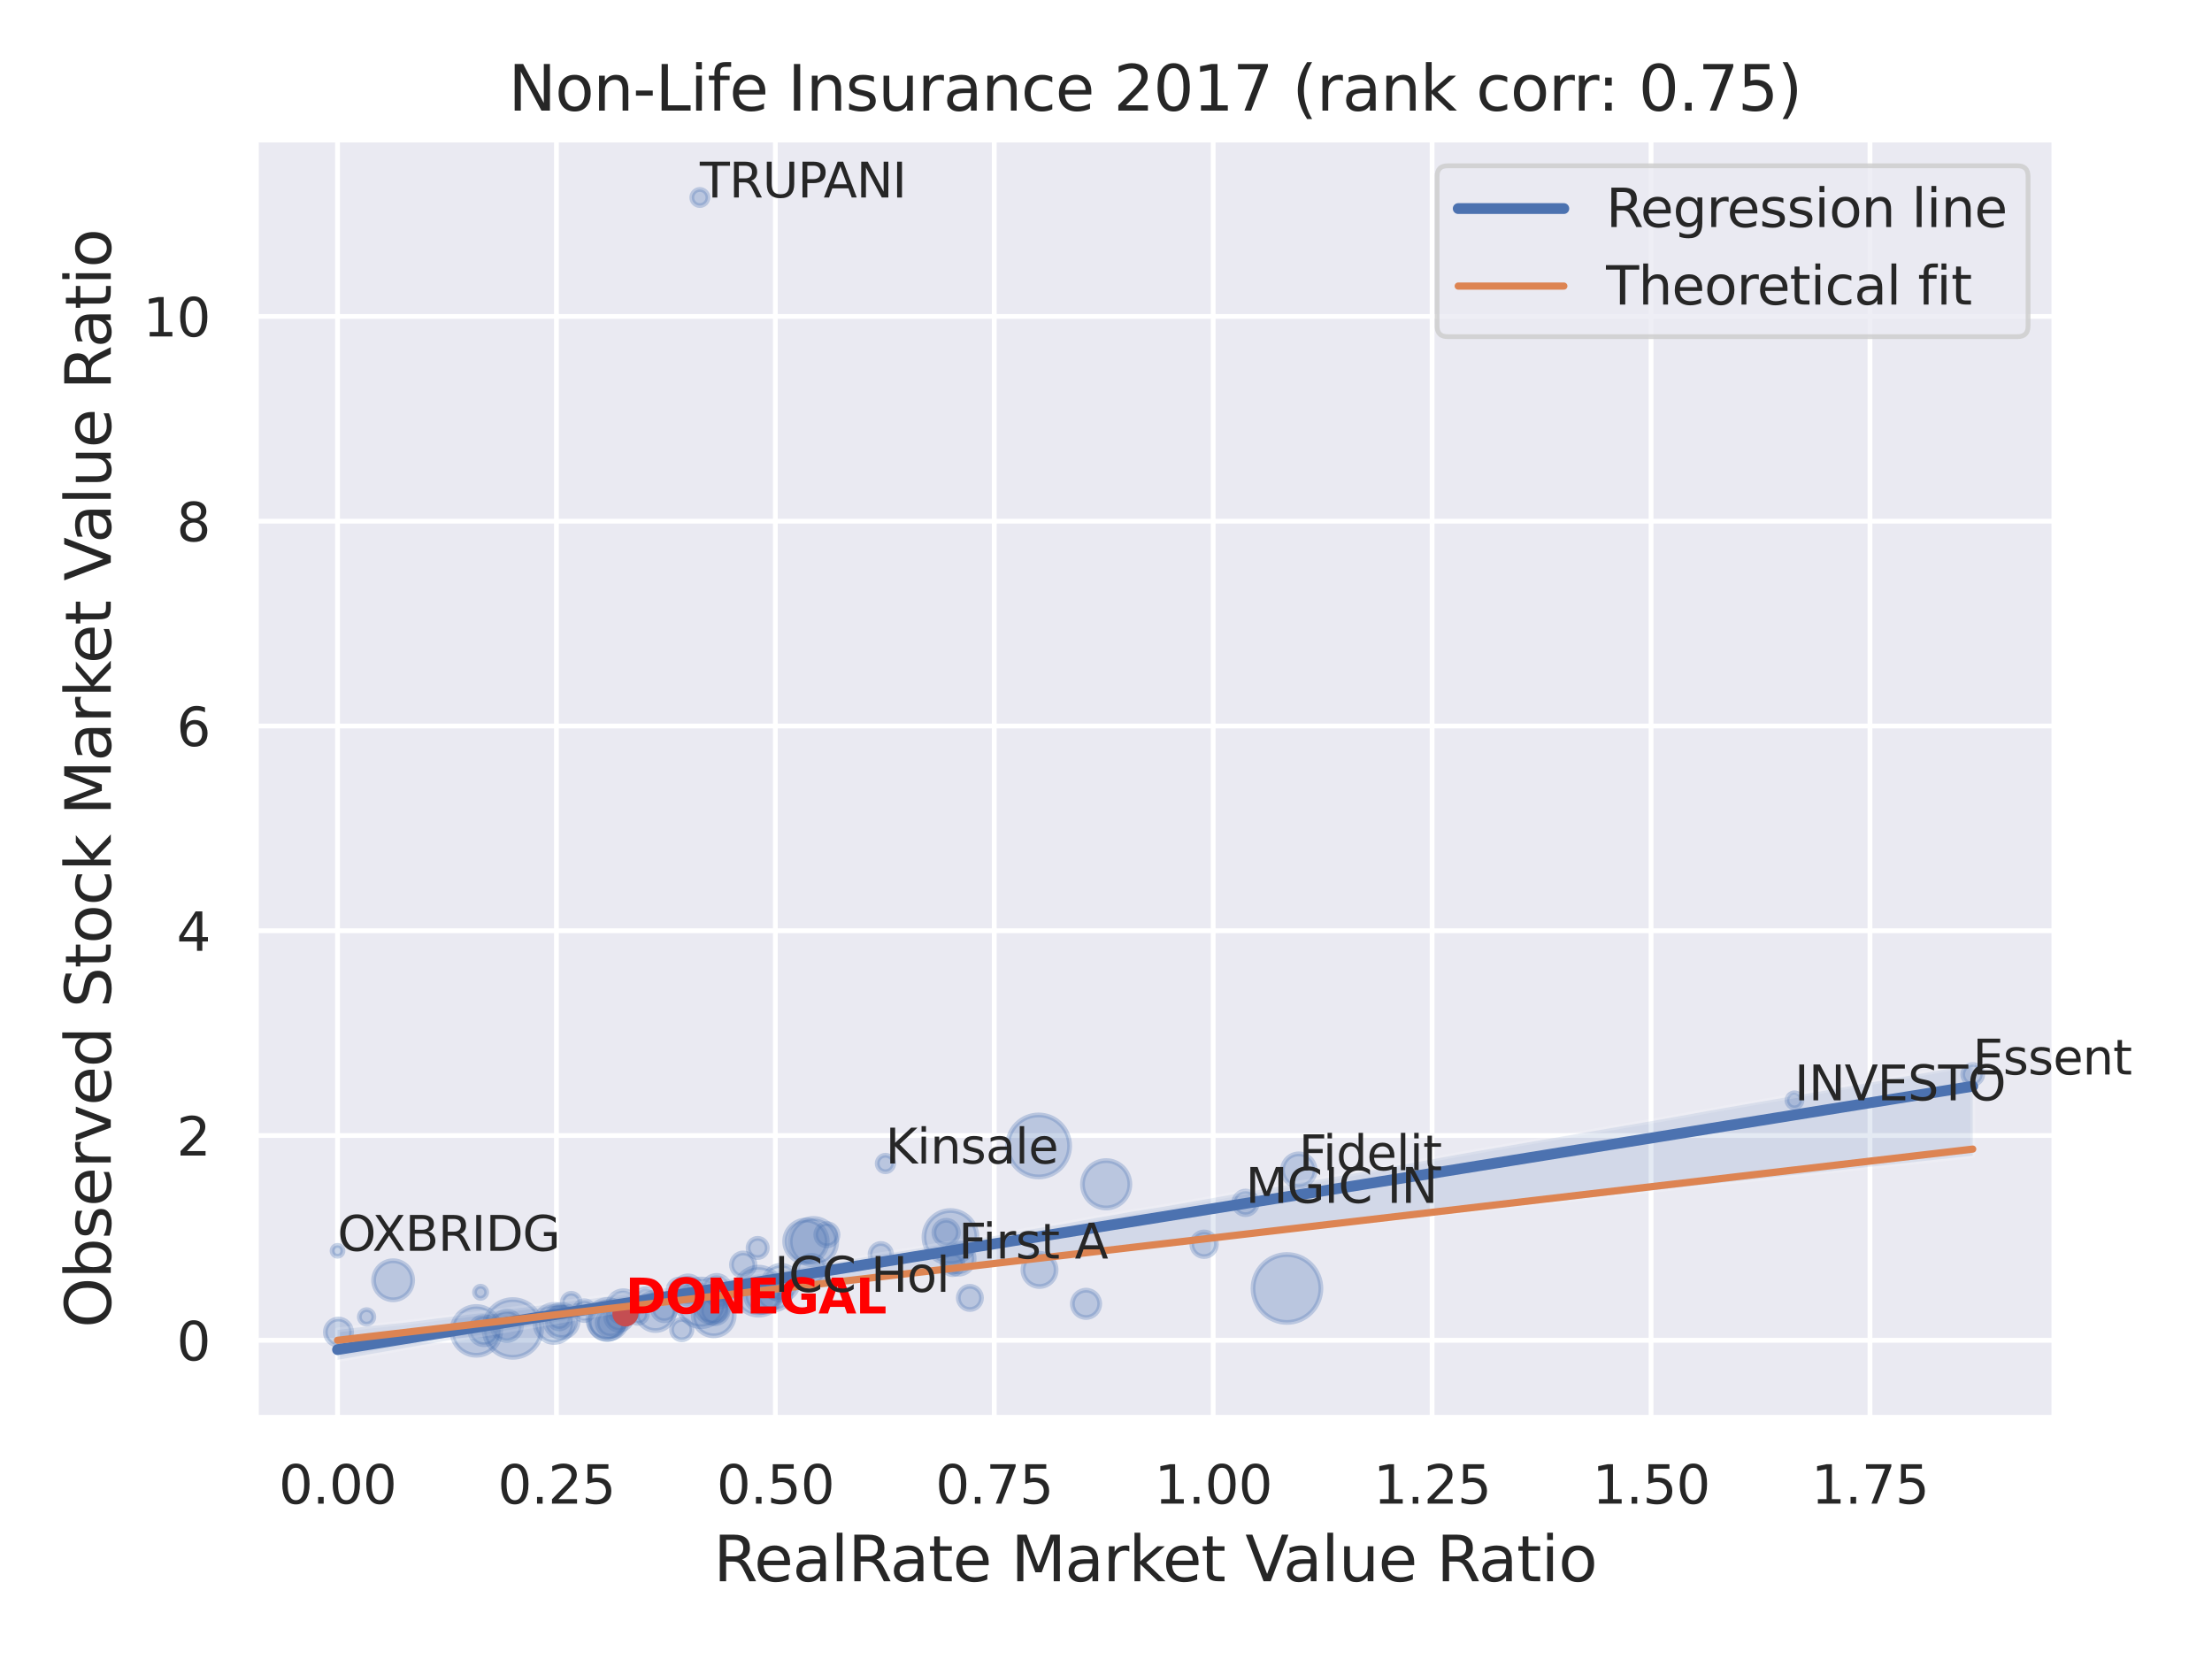 <?xml version="1.0" encoding="utf-8" standalone="no"?>
<!DOCTYPE svg PUBLIC "-//W3C//DTD SVG 1.1//EN"
  "http://www.w3.org/Graphics/SVG/1.1/DTD/svg11.dtd">
<svg xmlns:xlink="http://www.w3.org/1999/xlink" width="460.8pt" height="345.6pt" viewBox="0 0 460.8 345.6" xmlns="http://www.w3.org/2000/svg" version="1.1">
 <defs>
  <style type="text/css">*{stroke-linejoin: round; stroke-linecap: butt}</style>
 </defs>
 <g id="figure_1">
  <g id="patch_1">
   <path d="M 0 345.6 
L 460.8 345.6 
L 460.8 0 
L 0 0 
z
" style="fill: #ffffff"/>
  </g>
  <g id="axes_1">
   <g id="patch_2">
    <path d="M 53.28 295.38 
L 427.983 295.38 
L 427.983 29.04 
L 53.28 29.04 
z
" style="fill: #eaeaf2"/>
   </g>
   <g id="matplotlib.axis_1">
    <g id="xtick_1">
     <g id="line2d_1">
      <path d="M 70.312 295.38 
L 70.312 29.04 
" clip-path="url(#p6ef0379d69)" style="fill: none; stroke: #ffffff; stroke-linecap: round"/>
     </g>
     <g id="text_1">
      <!-- 0.00 -->
      <g style="fill: #262626" transform="translate(58.066 313.238) scale(0.11 -0.11)">
       <defs>
        <path id="DejaVuSans-30" d="M 2034 4250 
Q 1547 4250 1301 3770 
Q 1056 3291 1056 2328 
Q 1056 1369 1301 889 
Q 1547 409 2034 409 
Q 2525 409 2770 889 
Q 3016 1369 3016 2328 
Q 3016 3291 2770 3770 
Q 2525 4250 2034 4250 
z
M 2034 4750 
Q 2819 4750 3233 4129 
Q 3647 3509 3647 2328 
Q 3647 1150 3233 529 
Q 2819 -91 2034 -91 
Q 1250 -91 836 529 
Q 422 1150 422 2328 
Q 422 3509 836 4129 
Q 1250 4750 2034 4750 
z
" transform="scale(0.016)"/>
        <path id="DejaVuSans-2e" d="M 684 794 
L 1344 794 
L 1344 0 
L 684 0 
L 684 794 
z
" transform="scale(0.016)"/>
       </defs>
       <use xlink:href="#DejaVuSans-30"/>
       <use xlink:href="#DejaVuSans-2e" x="63.623"/>
       <use xlink:href="#DejaVuSans-30" x="95.41"/>
       <use xlink:href="#DejaVuSans-30" x="159.033"/>
      </g>
     </g>
    </g>
    <g id="xtick_2">
     <g id="line2d_2">
      <path d="M 115.917 295.38 
L 115.917 29.04 
" clip-path="url(#p6ef0379d69)" style="fill: none; stroke: #ffffff; stroke-linecap: round"/>
     </g>
     <g id="text_2">
      <!-- 0.25 -->
      <g style="fill: #262626" transform="translate(103.671 313.238) scale(0.11 -0.11)">
       <defs>
        <path id="DejaVuSans-32" d="M 1228 531 
L 3431 531 
L 3431 0 
L 469 0 
L 469 531 
Q 828 903 1448 1529 
Q 2069 2156 2228 2338 
Q 2531 2678 2651 2914 
Q 2772 3150 2772 3378 
Q 2772 3750 2511 3984 
Q 2250 4219 1831 4219 
Q 1534 4219 1204 4116 
Q 875 4013 500 3803 
L 500 4441 
Q 881 4594 1212 4672 
Q 1544 4750 1819 4750 
Q 2544 4750 2975 4387 
Q 3406 4025 3406 3419 
Q 3406 3131 3298 2873 
Q 3191 2616 2906 2266 
Q 2828 2175 2409 1742 
Q 1991 1309 1228 531 
z
" transform="scale(0.016)"/>
        <path id="DejaVuSans-35" d="M 691 4666 
L 3169 4666 
L 3169 4134 
L 1269 4134 
L 1269 2991 
Q 1406 3038 1543 3061 
Q 1681 3084 1819 3084 
Q 2600 3084 3056 2656 
Q 3513 2228 3513 1497 
Q 3513 744 3044 326 
Q 2575 -91 1722 -91 
Q 1428 -91 1123 -41 
Q 819 9 494 109 
L 494 744 
Q 775 591 1075 516 
Q 1375 441 1709 441 
Q 2250 441 2565 725 
Q 2881 1009 2881 1497 
Q 2881 1984 2565 2268 
Q 2250 2553 1709 2553 
Q 1456 2553 1204 2497 
Q 953 2441 691 2322 
L 691 4666 
z
" transform="scale(0.016)"/>
       </defs>
       <use xlink:href="#DejaVuSans-30"/>
       <use xlink:href="#DejaVuSans-2e" x="63.623"/>
       <use xlink:href="#DejaVuSans-32" x="95.41"/>
       <use xlink:href="#DejaVuSans-35" x="159.033"/>
      </g>
     </g>
    </g>
    <g id="xtick_3">
     <g id="line2d_3">
      <path d="M 161.521 295.38 
L 161.521 29.04 
" clip-path="url(#p6ef0379d69)" style="fill: none; stroke: #ffffff; stroke-linecap: round"/>
     </g>
     <g id="text_3">
      <!-- 0.50 -->
      <g style="fill: #262626" transform="translate(149.275 313.238) scale(0.11 -0.11)">
       <use xlink:href="#DejaVuSans-30"/>
       <use xlink:href="#DejaVuSans-2e" x="63.623"/>
       <use xlink:href="#DejaVuSans-35" x="95.41"/>
       <use xlink:href="#DejaVuSans-30" x="159.033"/>
      </g>
     </g>
    </g>
    <g id="xtick_4">
     <g id="line2d_4">
      <path d="M 207.126 295.38 
L 207.126 29.04 
" clip-path="url(#p6ef0379d69)" style="fill: none; stroke: #ffffff; stroke-linecap: round"/>
     </g>
     <g id="text_4">
      <!-- 0.75 -->
      <g style="fill: #262626" transform="translate(194.88 313.238) scale(0.11 -0.11)">
       <defs>
        <path id="DejaVuSans-37" d="M 525 4666 
L 3525 4666 
L 3525 4397 
L 1831 0 
L 1172 0 
L 2766 4134 
L 525 4134 
L 525 4666 
z
" transform="scale(0.016)"/>
       </defs>
       <use xlink:href="#DejaVuSans-30"/>
       <use xlink:href="#DejaVuSans-2e" x="63.623"/>
       <use xlink:href="#DejaVuSans-37" x="95.41"/>
       <use xlink:href="#DejaVuSans-35" x="159.033"/>
      </g>
     </g>
    </g>
    <g id="xtick_5">
     <g id="line2d_5">
      <path d="M 252.731 295.38 
L 252.731 29.04 
" clip-path="url(#p6ef0379d69)" style="fill: none; stroke: #ffffff; stroke-linecap: round"/>
     </g>
     <g id="text_5">
      <!-- 1.00 -->
      <g style="fill: #262626" transform="translate(240.485 313.238) scale(0.11 -0.11)">
       <defs>
        <path id="DejaVuSans-31" d="M 794 531 
L 1825 531 
L 1825 4091 
L 703 3866 
L 703 4441 
L 1819 4666 
L 2450 4666 
L 2450 531 
L 3481 531 
L 3481 0 
L 794 0 
L 794 531 
z
" transform="scale(0.016)"/>
       </defs>
       <use xlink:href="#DejaVuSans-31"/>
       <use xlink:href="#DejaVuSans-2e" x="63.623"/>
       <use xlink:href="#DejaVuSans-30" x="95.41"/>
       <use xlink:href="#DejaVuSans-30" x="159.033"/>
      </g>
     </g>
    </g>
    <g id="xtick_6">
     <g id="line2d_6">
      <path d="M 298.335 295.38 
L 298.335 29.04 
" clip-path="url(#p6ef0379d69)" style="fill: none; stroke: #ffffff; stroke-linecap: round"/>
     </g>
     <g id="text_6">
      <!-- 1.25 -->
      <g style="fill: #262626" transform="translate(286.089 313.238) scale(0.11 -0.11)">
       <use xlink:href="#DejaVuSans-31"/>
       <use xlink:href="#DejaVuSans-2e" x="63.623"/>
       <use xlink:href="#DejaVuSans-32" x="95.41"/>
       <use xlink:href="#DejaVuSans-35" x="159.033"/>
      </g>
     </g>
    </g>
    <g id="xtick_7">
     <g id="line2d_7">
      <path d="M 343.94 295.38 
L 343.94 29.04 
" clip-path="url(#p6ef0379d69)" style="fill: none; stroke: #ffffff; stroke-linecap: round"/>
     </g>
     <g id="text_7">
      <!-- 1.50 -->
      <g style="fill: #262626" transform="translate(331.694 313.238) scale(0.11 -0.11)">
       <use xlink:href="#DejaVuSans-31"/>
       <use xlink:href="#DejaVuSans-2e" x="63.623"/>
       <use xlink:href="#DejaVuSans-35" x="95.41"/>
       <use xlink:href="#DejaVuSans-30" x="159.033"/>
      </g>
     </g>
    </g>
    <g id="xtick_8">
     <g id="line2d_8">
      <path d="M 389.545 295.38 
L 389.545 29.04 
" clip-path="url(#p6ef0379d69)" style="fill: none; stroke: #ffffff; stroke-linecap: round"/>
     </g>
     <g id="text_8">
      <!-- 1.75 -->
      <g style="fill: #262626" transform="translate(377.299 313.238) scale(0.11 -0.11)">
       <use xlink:href="#DejaVuSans-31"/>
       <use xlink:href="#DejaVuSans-2e" x="63.623"/>
       <use xlink:href="#DejaVuSans-37" x="95.41"/>
       <use xlink:href="#DejaVuSans-35" x="159.033"/>
      </g>
     </g>
    </g>
    <g id="text_9">
     <!-- RealRate Market Value Ratio -->
     <g style="fill: #262626" transform="translate(148.645 329.404) scale(0.13 -0.13)">
      <defs>
       <path id="DejaVuSans-52" d="M 2841 2188 
Q 3044 2119 3236 1894 
Q 3428 1669 3622 1275 
L 4263 0 
L 3584 0 
L 2988 1197 
Q 2756 1666 2539 1819 
Q 2322 1972 1947 1972 
L 1259 1972 
L 1259 0 
L 628 0 
L 628 4666 
L 2053 4666 
Q 2853 4666 3247 4331 
Q 3641 3997 3641 3322 
Q 3641 2881 3436 2590 
Q 3231 2300 2841 2188 
z
M 1259 4147 
L 1259 2491 
L 2053 2491 
Q 2509 2491 2742 2702 
Q 2975 2913 2975 3322 
Q 2975 3731 2742 3939 
Q 2509 4147 2053 4147 
L 1259 4147 
z
" transform="scale(0.016)"/>
       <path id="DejaVuSans-65" d="M 3597 1894 
L 3597 1613 
L 953 1613 
Q 991 1019 1311 708 
Q 1631 397 2203 397 
Q 2534 397 2845 478 
Q 3156 559 3463 722 
L 3463 178 
Q 3153 47 2828 -22 
Q 2503 -91 2169 -91 
Q 1331 -91 842 396 
Q 353 884 353 1716 
Q 353 2575 817 3079 
Q 1281 3584 2069 3584 
Q 2775 3584 3186 3129 
Q 3597 2675 3597 1894 
z
M 3022 2063 
Q 3016 2534 2758 2815 
Q 2500 3097 2075 3097 
Q 1594 3097 1305 2825 
Q 1016 2553 972 2059 
L 3022 2063 
z
" transform="scale(0.016)"/>
       <path id="DejaVuSans-61" d="M 2194 1759 
Q 1497 1759 1228 1600 
Q 959 1441 959 1056 
Q 959 750 1161 570 
Q 1363 391 1709 391 
Q 2188 391 2477 730 
Q 2766 1069 2766 1631 
L 2766 1759 
L 2194 1759 
z
M 3341 1997 
L 3341 0 
L 2766 0 
L 2766 531 
Q 2569 213 2275 61 
Q 1981 -91 1556 -91 
Q 1019 -91 701 211 
Q 384 513 384 1019 
Q 384 1609 779 1909 
Q 1175 2209 1959 2209 
L 2766 2209 
L 2766 2266 
Q 2766 2663 2505 2880 
Q 2244 3097 1772 3097 
Q 1472 3097 1187 3025 
Q 903 2953 641 2809 
L 641 3341 
Q 956 3463 1253 3523 
Q 1550 3584 1831 3584 
Q 2591 3584 2966 3190 
Q 3341 2797 3341 1997 
z
" transform="scale(0.016)"/>
       <path id="DejaVuSans-6c" d="M 603 4863 
L 1178 4863 
L 1178 0 
L 603 0 
L 603 4863 
z
" transform="scale(0.016)"/>
       <path id="DejaVuSans-74" d="M 1172 4494 
L 1172 3500 
L 2356 3500 
L 2356 3053 
L 1172 3053 
L 1172 1153 
Q 1172 725 1289 603 
Q 1406 481 1766 481 
L 2356 481 
L 2356 0 
L 1766 0 
Q 1100 0 847 248 
Q 594 497 594 1153 
L 594 3053 
L 172 3053 
L 172 3500 
L 594 3500 
L 594 4494 
L 1172 4494 
z
" transform="scale(0.016)"/>
       <path id="DejaVuSans-20" transform="scale(0.016)"/>
       <path id="DejaVuSans-4d" d="M 628 4666 
L 1569 4666 
L 2759 1491 
L 3956 4666 
L 4897 4666 
L 4897 0 
L 4281 0 
L 4281 4097 
L 3078 897 
L 2444 897 
L 1241 4097 
L 1241 0 
L 628 0 
L 628 4666 
z
" transform="scale(0.016)"/>
       <path id="DejaVuSans-72" d="M 2631 2963 
Q 2534 3019 2420 3045 
Q 2306 3072 2169 3072 
Q 1681 3072 1420 2755 
Q 1159 2438 1159 1844 
L 1159 0 
L 581 0 
L 581 3500 
L 1159 3500 
L 1159 2956 
Q 1341 3275 1631 3429 
Q 1922 3584 2338 3584 
Q 2397 3584 2469 3576 
Q 2541 3569 2628 3553 
L 2631 2963 
z
" transform="scale(0.016)"/>
       <path id="DejaVuSans-6b" d="M 581 4863 
L 1159 4863 
L 1159 1991 
L 2875 3500 
L 3609 3500 
L 1753 1863 
L 3688 0 
L 2938 0 
L 1159 1709 
L 1159 0 
L 581 0 
L 581 4863 
z
" transform="scale(0.016)"/>
       <path id="DejaVuSans-56" d="M 1831 0 
L 50 4666 
L 709 4666 
L 2188 738 
L 3669 4666 
L 4325 4666 
L 2547 0 
L 1831 0 
z
" transform="scale(0.016)"/>
       <path id="DejaVuSans-75" d="M 544 1381 
L 544 3500 
L 1119 3500 
L 1119 1403 
Q 1119 906 1312 657 
Q 1506 409 1894 409 
Q 2359 409 2629 706 
Q 2900 1003 2900 1516 
L 2900 3500 
L 3475 3500 
L 3475 0 
L 2900 0 
L 2900 538 
Q 2691 219 2414 64 
Q 2138 -91 1772 -91 
Q 1169 -91 856 284 
Q 544 659 544 1381 
z
M 1991 3584 
L 1991 3584 
z
" transform="scale(0.016)"/>
       <path id="DejaVuSans-69" d="M 603 3500 
L 1178 3500 
L 1178 0 
L 603 0 
L 603 3500 
z
M 603 4863 
L 1178 4863 
L 1178 4134 
L 603 4134 
L 603 4863 
z
" transform="scale(0.016)"/>
       <path id="DejaVuSans-6f" d="M 1959 3097 
Q 1497 3097 1228 2736 
Q 959 2375 959 1747 
Q 959 1119 1226 758 
Q 1494 397 1959 397 
Q 2419 397 2687 759 
Q 2956 1122 2956 1747 
Q 2956 2369 2687 2733 
Q 2419 3097 1959 3097 
z
M 1959 3584 
Q 2709 3584 3137 3096 
Q 3566 2609 3566 1747 
Q 3566 888 3137 398 
Q 2709 -91 1959 -91 
Q 1206 -91 779 398 
Q 353 888 353 1747 
Q 353 2609 779 3096 
Q 1206 3584 1959 3584 
z
" transform="scale(0.016)"/>
      </defs>
      <use xlink:href="#DejaVuSans-52"/>
      <use xlink:href="#DejaVuSans-65" x="64.982"/>
      <use xlink:href="#DejaVuSans-61" x="126.506"/>
      <use xlink:href="#DejaVuSans-6c" x="187.785"/>
      <use xlink:href="#DejaVuSans-52" x="215.568"/>
      <use xlink:href="#DejaVuSans-61" x="282.801"/>
      <use xlink:href="#DejaVuSans-74" x="344.08"/>
      <use xlink:href="#DejaVuSans-65" x="383.289"/>
      <use xlink:href="#DejaVuSans-20" x="444.812"/>
      <use xlink:href="#DejaVuSans-4d" x="476.6"/>
      <use xlink:href="#DejaVuSans-61" x="562.879"/>
      <use xlink:href="#DejaVuSans-72" x="624.158"/>
      <use xlink:href="#DejaVuSans-6b" x="665.271"/>
      <use xlink:href="#DejaVuSans-65" x="719.557"/>
      <use xlink:href="#DejaVuSans-74" x="781.08"/>
      <use xlink:href="#DejaVuSans-20" x="820.289"/>
      <use xlink:href="#DejaVuSans-56" x="852.076"/>
      <use xlink:href="#DejaVuSans-61" x="912.734"/>
      <use xlink:href="#DejaVuSans-6c" x="974.014"/>
      <use xlink:href="#DejaVuSans-75" x="1001.797"/>
      <use xlink:href="#DejaVuSans-65" x="1065.176"/>
      <use xlink:href="#DejaVuSans-20" x="1126.699"/>
      <use xlink:href="#DejaVuSans-52" x="1158.486"/>
      <use xlink:href="#DejaVuSans-61" x="1225.719"/>
      <use xlink:href="#DejaVuSans-74" x="1286.998"/>
      <use xlink:href="#DejaVuSans-69" x="1326.207"/>
      <use xlink:href="#DejaVuSans-6f" x="1353.99"/>
     </g>
    </g>
   </g>
   <g id="matplotlib.axis_2">
    <g id="ytick_1">
     <g id="line2d_9">
      <path d="M 53.28 279.206 
L 427.983 279.206 
" clip-path="url(#p6ef0379d69)" style="fill: none; stroke: #ffffff; stroke-linecap: round"/>
     </g>
     <g id="text_10">
      <!-- 0 -->
      <g style="fill: #262626" transform="translate(36.781 283.385) scale(0.11 -0.11)">
       <use xlink:href="#DejaVuSans-30"/>
      </g>
     </g>
    </g>
    <g id="ytick_2">
     <g id="line2d_10">
      <path d="M 53.28 236.548 
L 427.983 236.548 
" clip-path="url(#p6ef0379d69)" style="fill: none; stroke: #ffffff; stroke-linecap: round"/>
     </g>
     <g id="text_11">
      <!-- 2 -->
      <g style="fill: #262626" transform="translate(36.781 240.727) scale(0.11 -0.11)">
       <use xlink:href="#DejaVuSans-32"/>
      </g>
     </g>
    </g>
    <g id="ytick_3">
     <g id="line2d_11">
      <path d="M 53.28 193.89 
L 427.983 193.89 
" clip-path="url(#p6ef0379d69)" style="fill: none; stroke: #ffffff; stroke-linecap: round"/>
     </g>
     <g id="text_12">
      <!-- 4 -->
      <g style="fill: #262626" transform="translate(36.781 198.069) scale(0.11 -0.11)">
       <defs>
        <path id="DejaVuSans-34" d="M 2419 4116 
L 825 1625 
L 2419 1625 
L 2419 4116 
z
M 2253 4666 
L 3047 4666 
L 3047 1625 
L 3713 1625 
L 3713 1100 
L 3047 1100 
L 3047 0 
L 2419 0 
L 2419 1100 
L 313 1100 
L 313 1709 
L 2253 4666 
z
" transform="scale(0.016)"/>
       </defs>
       <use xlink:href="#DejaVuSans-34"/>
      </g>
     </g>
    </g>
    <g id="ytick_4">
     <g id="line2d_12">
      <path d="M 53.28 151.232 
L 427.983 151.232 
" clip-path="url(#p6ef0379d69)" style="fill: none; stroke: #ffffff; stroke-linecap: round"/>
     </g>
     <g id="text_13">
      <!-- 6 -->
      <g style="fill: #262626" transform="translate(36.781 155.411) scale(0.11 -0.11)">
       <defs>
        <path id="DejaVuSans-36" d="M 2113 2584 
Q 1688 2584 1439 2293 
Q 1191 2003 1191 1497 
Q 1191 994 1439 701 
Q 1688 409 2113 409 
Q 2538 409 2786 701 
Q 3034 994 3034 1497 
Q 3034 2003 2786 2293 
Q 2538 2584 2113 2584 
z
M 3366 4563 
L 3366 3988 
Q 3128 4100 2886 4159 
Q 2644 4219 2406 4219 
Q 1781 4219 1451 3797 
Q 1122 3375 1075 2522 
Q 1259 2794 1537 2939 
Q 1816 3084 2150 3084 
Q 2853 3084 3261 2657 
Q 3669 2231 3669 1497 
Q 3669 778 3244 343 
Q 2819 -91 2113 -91 
Q 1303 -91 875 529 
Q 447 1150 447 2328 
Q 447 3434 972 4092 
Q 1497 4750 2381 4750 
Q 2619 4750 2861 4703 
Q 3103 4656 3366 4563 
z
" transform="scale(0.016)"/>
       </defs>
       <use xlink:href="#DejaVuSans-36"/>
      </g>
     </g>
    </g>
    <g id="ytick_5">
     <g id="line2d_13">
      <path d="M 53.28 108.574 
L 427.983 108.574 
" clip-path="url(#p6ef0379d69)" style="fill: none; stroke: #ffffff; stroke-linecap: round"/>
     </g>
     <g id="text_14">
      <!-- 8 -->
      <g style="fill: #262626" transform="translate(36.781 112.753) scale(0.11 -0.11)">
       <defs>
        <path id="DejaVuSans-38" d="M 2034 2216 
Q 1584 2216 1326 1975 
Q 1069 1734 1069 1313 
Q 1069 891 1326 650 
Q 1584 409 2034 409 
Q 2484 409 2743 651 
Q 3003 894 3003 1313 
Q 3003 1734 2745 1975 
Q 2488 2216 2034 2216 
z
M 1403 2484 
Q 997 2584 770 2862 
Q 544 3141 544 3541 
Q 544 4100 942 4425 
Q 1341 4750 2034 4750 
Q 2731 4750 3128 4425 
Q 3525 4100 3525 3541 
Q 3525 3141 3298 2862 
Q 3072 2584 2669 2484 
Q 3125 2378 3379 2068 
Q 3634 1759 3634 1313 
Q 3634 634 3220 271 
Q 2806 -91 2034 -91 
Q 1263 -91 848 271 
Q 434 634 434 1313 
Q 434 1759 690 2068 
Q 947 2378 1403 2484 
z
M 1172 3481 
Q 1172 3119 1398 2916 
Q 1625 2713 2034 2713 
Q 2441 2713 2670 2916 
Q 2900 3119 2900 3481 
Q 2900 3844 2670 4047 
Q 2441 4250 2034 4250 
Q 1625 4250 1398 4047 
Q 1172 3844 1172 3481 
z
" transform="scale(0.016)"/>
       </defs>
       <use xlink:href="#DejaVuSans-38"/>
      </g>
     </g>
    </g>
    <g id="ytick_6">
     <g id="line2d_14">
      <path d="M 53.28 65.915 
L 427.983 65.915 
" clip-path="url(#p6ef0379d69)" style="fill: none; stroke: #ffffff; stroke-linecap: round"/>
     </g>
     <g id="text_15">
      <!-- 10 -->
      <g style="fill: #262626" transform="translate(29.782 70.095) scale(0.11 -0.11)">
       <use xlink:href="#DejaVuSans-31"/>
       <use xlink:href="#DejaVuSans-30" x="63.623"/>
      </g>
     </g>
    </g>
    <g id="text_16">
     <!-- Observed Stock Market Value Ratio -->
     <g style="fill: #262626" transform="translate(23.079 276.612) rotate(-90) scale(0.13 -0.13)">
      <defs>
       <path id="DejaVuSans-4f" d="M 2522 4238 
Q 1834 4238 1429 3725 
Q 1025 3213 1025 2328 
Q 1025 1447 1429 934 
Q 1834 422 2522 422 
Q 3209 422 3611 934 
Q 4013 1447 4013 2328 
Q 4013 3213 3611 3725 
Q 3209 4238 2522 4238 
z
M 2522 4750 
Q 3503 4750 4090 4092 
Q 4678 3434 4678 2328 
Q 4678 1225 4090 567 
Q 3503 -91 2522 -91 
Q 1538 -91 948 565 
Q 359 1222 359 2328 
Q 359 3434 948 4092 
Q 1538 4750 2522 4750 
z
" transform="scale(0.016)"/>
       <path id="DejaVuSans-62" d="M 3116 1747 
Q 3116 2381 2855 2742 
Q 2594 3103 2138 3103 
Q 1681 3103 1420 2742 
Q 1159 2381 1159 1747 
Q 1159 1113 1420 752 
Q 1681 391 2138 391 
Q 2594 391 2855 752 
Q 3116 1113 3116 1747 
z
M 1159 2969 
Q 1341 3281 1617 3432 
Q 1894 3584 2278 3584 
Q 2916 3584 3314 3078 
Q 3713 2572 3713 1747 
Q 3713 922 3314 415 
Q 2916 -91 2278 -91 
Q 1894 -91 1617 61 
Q 1341 213 1159 525 
L 1159 0 
L 581 0 
L 581 4863 
L 1159 4863 
L 1159 2969 
z
" transform="scale(0.016)"/>
       <path id="DejaVuSans-73" d="M 2834 3397 
L 2834 2853 
Q 2591 2978 2328 3040 
Q 2066 3103 1784 3103 
Q 1356 3103 1142 2972 
Q 928 2841 928 2578 
Q 928 2378 1081 2264 
Q 1234 2150 1697 2047 
L 1894 2003 
Q 2506 1872 2764 1633 
Q 3022 1394 3022 966 
Q 3022 478 2636 193 
Q 2250 -91 1575 -91 
Q 1294 -91 989 -36 
Q 684 19 347 128 
L 347 722 
Q 666 556 975 473 
Q 1284 391 1588 391 
Q 1994 391 2212 530 
Q 2431 669 2431 922 
Q 2431 1156 2273 1281 
Q 2116 1406 1581 1522 
L 1381 1569 
Q 847 1681 609 1914 
Q 372 2147 372 2553 
Q 372 3047 722 3315 
Q 1072 3584 1716 3584 
Q 2034 3584 2315 3537 
Q 2597 3491 2834 3397 
z
" transform="scale(0.016)"/>
       <path id="DejaVuSans-76" d="M 191 3500 
L 800 3500 
L 1894 563 
L 2988 3500 
L 3597 3500 
L 2284 0 
L 1503 0 
L 191 3500 
z
" transform="scale(0.016)"/>
       <path id="DejaVuSans-64" d="M 2906 2969 
L 2906 4863 
L 3481 4863 
L 3481 0 
L 2906 0 
L 2906 525 
Q 2725 213 2448 61 
Q 2172 -91 1784 -91 
Q 1150 -91 751 415 
Q 353 922 353 1747 
Q 353 2572 751 3078 
Q 1150 3584 1784 3584 
Q 2172 3584 2448 3432 
Q 2725 3281 2906 2969 
z
M 947 1747 
Q 947 1113 1208 752 
Q 1469 391 1925 391 
Q 2381 391 2643 752 
Q 2906 1113 2906 1747 
Q 2906 2381 2643 2742 
Q 2381 3103 1925 3103 
Q 1469 3103 1208 2742 
Q 947 2381 947 1747 
z
" transform="scale(0.016)"/>
       <path id="DejaVuSans-53" d="M 3425 4513 
L 3425 3897 
Q 3066 4069 2747 4153 
Q 2428 4238 2131 4238 
Q 1616 4238 1336 4038 
Q 1056 3838 1056 3469 
Q 1056 3159 1242 3001 
Q 1428 2844 1947 2747 
L 2328 2669 
Q 3034 2534 3370 2195 
Q 3706 1856 3706 1288 
Q 3706 609 3251 259 
Q 2797 -91 1919 -91 
Q 1588 -91 1214 -16 
Q 841 59 441 206 
L 441 856 
Q 825 641 1194 531 
Q 1563 422 1919 422 
Q 2459 422 2753 634 
Q 3047 847 3047 1241 
Q 3047 1584 2836 1778 
Q 2625 1972 2144 2069 
L 1759 2144 
Q 1053 2284 737 2584 
Q 422 2884 422 3419 
Q 422 4038 858 4394 
Q 1294 4750 2059 4750 
Q 2388 4750 2728 4690 
Q 3069 4631 3425 4513 
z
" transform="scale(0.016)"/>
       <path id="DejaVuSans-63" d="M 3122 3366 
L 3122 2828 
Q 2878 2963 2633 3030 
Q 2388 3097 2138 3097 
Q 1578 3097 1268 2742 
Q 959 2388 959 1747 
Q 959 1106 1268 751 
Q 1578 397 2138 397 
Q 2388 397 2633 464 
Q 2878 531 3122 666 
L 3122 134 
Q 2881 22 2623 -34 
Q 2366 -91 2075 -91 
Q 1284 -91 818 406 
Q 353 903 353 1747 
Q 353 2603 823 3093 
Q 1294 3584 2113 3584 
Q 2378 3584 2631 3529 
Q 2884 3475 3122 3366 
z
" transform="scale(0.016)"/>
      </defs>
      <use xlink:href="#DejaVuSans-4f"/>
      <use xlink:href="#DejaVuSans-62" x="78.711"/>
      <use xlink:href="#DejaVuSans-73" x="142.188"/>
      <use xlink:href="#DejaVuSans-65" x="194.287"/>
      <use xlink:href="#DejaVuSans-72" x="255.811"/>
      <use xlink:href="#DejaVuSans-76" x="296.924"/>
      <use xlink:href="#DejaVuSans-65" x="356.104"/>
      <use xlink:href="#DejaVuSans-64" x="417.627"/>
      <use xlink:href="#DejaVuSans-20" x="481.104"/>
      <use xlink:href="#DejaVuSans-53" x="512.891"/>
      <use xlink:href="#DejaVuSans-74" x="576.367"/>
      <use xlink:href="#DejaVuSans-6f" x="615.576"/>
      <use xlink:href="#DejaVuSans-63" x="676.758"/>
      <use xlink:href="#DejaVuSans-6b" x="731.738"/>
      <use xlink:href="#DejaVuSans-20" x="789.648"/>
      <use xlink:href="#DejaVuSans-4d" x="821.436"/>
      <use xlink:href="#DejaVuSans-61" x="907.715"/>
      <use xlink:href="#DejaVuSans-72" x="968.994"/>
      <use xlink:href="#DejaVuSans-6b" x="1010.107"/>
      <use xlink:href="#DejaVuSans-65" x="1064.393"/>
      <use xlink:href="#DejaVuSans-74" x="1125.916"/>
      <use xlink:href="#DejaVuSans-20" x="1165.125"/>
      <use xlink:href="#DejaVuSans-56" x="1196.912"/>
      <use xlink:href="#DejaVuSans-61" x="1257.57"/>
      <use xlink:href="#DejaVuSans-6c" x="1318.85"/>
      <use xlink:href="#DejaVuSans-75" x="1346.633"/>
      <use xlink:href="#DejaVuSans-65" x="1410.012"/>
      <use xlink:href="#DejaVuSans-20" x="1471.535"/>
      <use xlink:href="#DejaVuSans-52" x="1503.322"/>
      <use xlink:href="#DejaVuSans-61" x="1570.555"/>
      <use xlink:href="#DejaVuSans-74" x="1631.834"/>
      <use xlink:href="#DejaVuSans-69" x="1671.043"/>
      <use xlink:href="#DejaVuSans-6f" x="1698.826"/>
     </g>
    </g>
   </g>
   <g id="PathCollection_1">
    <path d="M 106.818 282.757 
C 108.413 282.757 109.943 282.124 111.071 280.995 
C 112.199 279.867 112.833 278.337 112.833 276.742 
C 112.833 275.146 112.199 273.616 111.071 272.488 
C 109.943 271.36 108.413 270.726 106.818 270.726 
C 105.222 270.726 103.692 271.36 102.564 272.488 
C 101.436 273.616 100.802 275.146 100.802 276.742 
C 100.802 278.337 101.436 279.867 102.564 280.995 
C 103.692 282.124 105.222 282.757 106.818 282.757 
z
" clip-path="url(#p6ef0379d69)" style="fill: #4c72b0; fill-opacity: 0.3; stroke: #4c72b0; stroke-opacity: 0.3"/>
    <path d="M 126.605 278.976 
C 127.702 278.976 128.754 278.541 129.529 277.765 
C 130.305 276.99 130.741 275.938 130.741 274.841 
C 130.741 273.745 130.305 272.693 129.529 271.918 
C 128.754 271.142 127.702 270.706 126.605 270.706 
C 125.509 270.706 124.457 271.142 123.682 271.918 
C 122.906 272.693 122.47 273.745 122.47 274.841 
C 122.47 275.938 122.906 276.99 123.682 277.765 
C 124.457 278.541 125.509 278.976 126.605 278.976 
z
" clip-path="url(#p6ef0379d69)" style="fill: #4c72b0; fill-opacity: 0.3; stroke: #4c72b0; stroke-opacity: 0.3"/>
    <path d="M 216.549 268.002 
C 217.465 268.002 218.344 267.637 218.992 266.989 
C 219.64 266.341 220.004 265.462 220.004 264.546 
C 220.004 263.63 219.64 262.751 218.992 262.103 
C 218.344 261.455 217.465 261.09 216.549 261.09 
C 215.632 261.09 214.753 261.455 214.105 262.103 
C 213.457 262.751 213.093 263.63 213.093 264.546 
C 213.093 265.462 213.457 266.341 214.105 266.989 
C 214.753 267.637 215.632 268.002 216.549 268.002 
z
" clip-path="url(#p6ef0379d69)" style="fill: #4c72b0; fill-opacity: 0.3; stroke: #4c72b0; stroke-opacity: 0.3"/>
    <path d="M 136.545 277.172 
C 137.606 277.172 138.624 276.75 139.374 276 
C 140.125 275.249 140.546 274.232 140.546 273.17 
C 140.546 272.109 140.125 271.091 139.374 270.341 
C 138.624 269.59 137.606 269.169 136.545 269.169 
C 135.484 269.169 134.466 269.59 133.715 270.341 
C 132.965 271.091 132.543 272.109 132.543 273.17 
C 132.543 274.232 132.965 275.249 133.715 276 
C 134.466 276.75 135.484 277.172 136.545 277.172 
z
" clip-path="url(#p6ef0379d69)" style="fill: #4c72b0; fill-opacity: 0.3; stroke: #4c72b0; stroke-opacity: 0.3"/>
    <path d="M 230.433 251.639 
C 231.741 251.639 232.996 251.119 233.921 250.194 
C 234.846 249.269 235.366 248.014 235.366 246.706 
C 235.366 245.398 234.846 244.143 233.921 243.218 
C 232.996 242.293 231.741 241.773 230.433 241.773 
C 229.124 241.773 227.87 242.293 226.945 243.218 
C 226.019 244.143 225.5 245.398 225.5 246.706 
C 225.5 248.014 226.019 249.269 226.945 250.194 
C 227.87 251.119 229.124 251.639 230.433 251.639 
z
" clip-path="url(#p6ef0379d69)" style="fill: #4c72b0; fill-opacity: 0.3; stroke: #4c72b0; stroke-opacity: 0.3"/>
    <path d="M 148.687 278.274 
C 149.818 278.274 150.902 277.825 151.702 277.025 
C 152.501 276.226 152.951 275.141 152.951 274.01 
C 152.951 272.88 152.501 271.795 151.702 270.996 
C 150.902 270.196 149.818 269.747 148.687 269.747 
C 147.556 269.747 146.472 270.196 145.672 270.996 
C 144.873 271.795 144.423 272.88 144.423 274.01 
C 144.423 275.141 144.873 276.226 145.672 277.025 
C 146.472 277.825 147.556 278.274 148.687 278.274 
z
" clip-path="url(#p6ef0379d69)" style="fill: #4c72b0; fill-opacity: 0.3; stroke: #4c72b0; stroke-opacity: 0.3"/>
    <path d="M 169.093 267.377 
C 169.87 267.377 170.616 267.068 171.166 266.519 
C 171.715 265.969 172.024 265.223 172.024 264.446 
C 172.024 263.668 171.715 262.923 171.166 262.373 
C 170.616 261.823 169.87 261.515 169.093 261.515 
C 168.315 261.515 167.57 261.823 167.02 262.373 
C 166.47 262.923 166.161 263.668 166.161 264.446 
C 166.161 265.223 166.47 265.969 167.02 266.519 
C 167.57 267.068 168.315 267.377 169.093 267.377 
z
" clip-path="url(#p6ef0379d69)" style="fill: #4c72b0; fill-opacity: 0.3; stroke: #4c72b0; stroke-opacity: 0.3"/>
    <path d="M 148.282 275.581 
C 149.199 275.581 150.078 275.216 150.726 274.568 
C 151.374 273.92 151.738 273.041 151.738 272.124 
C 151.738 271.208 151.374 270.329 150.726 269.681 
C 150.078 269.032 149.199 268.668 148.282 268.668 
C 147.365 268.668 146.486 269.032 145.838 269.681 
C 145.19 270.329 144.826 271.208 144.826 272.124 
C 144.826 273.041 145.19 273.92 145.838 274.568 
C 146.486 275.216 147.365 275.581 148.282 275.581 
z
" clip-path="url(#p6ef0379d69)" style="fill: #4c72b0; fill-opacity: 0.3; stroke: #4c72b0; stroke-opacity: 0.3"/>
    <path d="M 167.893 263.017 
C 169.068 263.017 170.196 262.55 171.027 261.719 
C 171.858 260.888 172.325 259.761 172.325 258.586 
C 172.325 257.41 171.858 256.283 171.027 255.452 
C 170.196 254.621 169.068 254.154 167.893 254.154 
C 166.718 254.154 165.591 254.621 164.76 255.452 
C 163.929 256.283 163.462 257.41 163.462 258.586 
C 163.462 259.761 163.929 260.888 164.76 261.719 
C 165.591 262.55 166.718 263.017 167.893 263.017 
z
" clip-path="url(#p6ef0379d69)" style="fill: #4c72b0; fill-opacity: 0.3; stroke: #4c72b0; stroke-opacity: 0.3"/>
    <path d="M 172.259 259.536 
C 172.874 259.536 173.465 259.292 173.901 258.856 
C 174.336 258.421 174.581 257.83 174.581 257.214 
C 174.581 256.598 174.336 256.007 173.901 255.572 
C 173.465 255.136 172.874 254.891 172.259 254.891 
C 171.643 254.891 171.052 255.136 170.616 255.572 
C 170.181 256.007 169.936 256.598 169.936 257.214 
C 169.936 257.83 170.181 258.421 170.616 258.856 
C 171.052 259.292 171.643 259.536 172.259 259.536 
z
" clip-path="url(#p6ef0379d69)" style="fill: #4c72b0; fill-opacity: 0.3; stroke: #4c72b0; stroke-opacity: 0.3"/>
    <path d="M 250.83 261.768 
C 251.511 261.768 252.164 261.498 252.646 261.016 
C 253.127 260.535 253.398 259.882 253.398 259.201 
C 253.398 258.52 253.127 257.867 252.646 257.386 
C 252.164 256.904 251.511 256.634 250.83 256.634 
C 250.15 256.634 249.496 256.904 249.015 257.386 
C 248.534 257.867 248.263 258.52 248.263 259.201 
C 248.263 259.882 248.534 260.535 249.015 261.016 
C 249.496 261.498 250.15 261.768 250.83 261.768 
z
" clip-path="url(#p6ef0379d69)" style="fill: #4c72b0; fill-opacity: 0.3; stroke: #4c72b0; stroke-opacity: 0.3"/>
    <path d="M 100.116 270.466 
C 100.451 270.466 100.772 270.333 101.009 270.096 
C 101.246 269.86 101.379 269.538 101.379 269.204 
C 101.379 268.869 101.246 268.547 101.009 268.311 
C 100.772 268.074 100.451 267.941 100.116 267.941 
C 99.781 267.941 99.46 268.074 99.223 268.311 
C 98.986 268.547 98.853 268.869 98.853 269.204 
C 98.853 269.538 98.986 269.86 99.223 270.096 
C 99.46 270.333 99.781 270.466 100.116 270.466 
z
" clip-path="url(#p6ef0379d69)" style="fill: #4c72b0; fill-opacity: 0.3; stroke: #4c72b0; stroke-opacity: 0.3"/>
    <path d="M 138.385 275.141 
C 139.043 275.141 139.675 274.88 140.14 274.414 
C 140.606 273.949 140.867 273.318 140.867 272.659 
C 140.867 272.001 140.606 271.37 140.14 270.904 
C 139.675 270.439 139.043 270.177 138.385 270.177 
C 137.727 270.177 137.095 270.439 136.63 270.904 
C 136.164 271.37 135.903 272.001 135.903 272.659 
C 135.903 273.318 136.164 273.949 136.63 274.414 
C 137.095 274.88 137.727 275.141 138.385 275.141 
z
" clip-path="url(#p6ef0379d69)" style="fill: #4c72b0; fill-opacity: 0.3; stroke: #4c72b0; stroke-opacity: 0.3"/>
    <path d="M 149.267 271.426 
C 150.028 271.426 150.758 271.124 151.296 270.586 
C 151.834 270.048 152.136 269.318 152.136 268.557 
C 152.136 267.796 151.834 267.066 151.296 266.527 
C 150.758 265.989 150.028 265.687 149.267 265.687 
C 148.506 265.687 147.776 265.989 147.237 266.527 
C 146.699 267.066 146.397 267.796 146.397 268.557 
C 146.397 269.318 146.699 270.048 147.237 270.586 
C 147.776 271.124 148.506 271.426 149.267 271.426 
z
" clip-path="url(#p6ef0379d69)" style="fill: #4c72b0; fill-opacity: 0.3; stroke: #4c72b0; stroke-opacity: 0.3"/>
    <path d="M 373.821 230.788 
C 374.236 230.788 374.635 230.623 374.929 230.329 
C 375.223 230.035 375.388 229.636 375.388 229.22 
C 375.388 228.805 375.223 228.406 374.929 228.112 
C 374.635 227.818 374.236 227.653 373.821 227.653 
C 373.405 227.653 373.006 227.818 372.712 228.112 
C 372.419 228.406 372.253 228.805 372.253 229.22 
C 372.253 229.636 372.419 230.035 372.712 230.329 
C 373.006 230.623 373.405 230.788 373.821 230.788 
z
" clip-path="url(#p6ef0379d69)" style="fill: #4c72b0; fill-opacity: 0.3; stroke: #4c72b0; stroke-opacity: 0.3"/>
    <path d="M 216.366 245.177 
C 218.079 245.177 219.721 244.496 220.932 243.285 
C 222.143 242.075 222.824 240.432 222.824 238.719 
C 222.824 237.007 222.143 235.364 220.932 234.153 
C 219.721 232.942 218.079 232.262 216.366 232.262 
C 214.653 232.262 213.011 232.942 211.8 234.153 
C 210.589 235.364 209.908 237.007 209.908 238.719 
C 209.908 240.432 210.589 242.075 211.8 243.285 
C 213.011 244.496 214.653 245.177 216.366 245.177 
z
" clip-path="url(#p6ef0379d69)" style="fill: #4c72b0; fill-opacity: 0.3; stroke: #4c72b0; stroke-opacity: 0.3"/>
    <path d="M 130.284 275.835 
C 130.873 275.835 131.438 275.6 131.855 275.184 
C 132.272 274.767 132.506 274.202 132.506 273.612 
C 132.506 273.023 132.272 272.458 131.855 272.041 
C 131.438 271.624 130.873 271.39 130.284 271.39 
C 129.694 271.39 129.129 271.624 128.712 272.041 
C 128.295 272.458 128.061 273.023 128.061 273.612 
C 128.061 274.202 128.295 274.767 128.712 275.184 
C 129.129 275.6 129.694 275.835 130.284 275.835 
z
" clip-path="url(#p6ef0379d69)" style="fill: #4c72b0; fill-opacity: 0.3; stroke: #4c72b0; stroke-opacity: 0.3"/>
    <path d="M 70.511 280.248 
C 71.236 280.248 71.932 279.959 72.445 279.447 
C 72.958 278.934 73.246 278.238 73.246 277.513 
C 73.246 276.788 72.958 276.092 72.445 275.579 
C 71.932 275.066 71.236 274.778 70.511 274.778 
C 69.786 274.778 69.09 275.066 68.577 275.579 
C 68.065 276.092 67.777 276.788 67.777 277.513 
C 67.777 278.238 68.065 278.934 68.577 279.447 
C 69.09 279.959 69.786 280.248 70.511 280.248 
z
" clip-path="url(#p6ef0379d69)" style="fill: #4c72b0; fill-opacity: 0.3; stroke: #4c72b0; stroke-opacity: 0.3"/>
    <path d="M 127.206 278.334 
C 127.949 278.334 128.662 278.039 129.187 277.514 
C 129.713 276.988 130.008 276.275 130.008 275.532 
C 130.008 274.789 129.713 274.076 129.187 273.551 
C 128.662 273.025 127.949 272.73 127.206 272.73 
C 126.463 272.73 125.75 273.025 125.224 273.551 
C 124.699 274.076 124.404 274.789 124.404 275.532 
C 124.404 276.275 124.699 276.988 125.224 277.514 
C 125.75 278.039 126.463 278.334 127.206 278.334 
z
" clip-path="url(#p6ef0379d69)" style="fill: #4c72b0; fill-opacity: 0.3; stroke: #4c72b0; stroke-opacity: 0.3"/>
    <path d="M 143.326 271.661 
C 144.105 271.661 144.851 271.352 145.402 270.801 
C 145.953 270.251 146.262 269.504 146.262 268.725 
C 146.262 267.947 145.953 267.2 145.402 266.65 
C 144.851 266.099 144.105 265.79 143.326 265.79 
C 142.547 265.79 141.801 266.099 141.25 266.65 
C 140.7 267.2 140.39 267.947 140.39 268.725 
C 140.39 269.504 140.7 270.251 141.25 270.801 
C 141.801 271.352 142.547 271.661 143.326 271.661 
z
" clip-path="url(#p6ef0379d69)" style="fill: #4c72b0; fill-opacity: 0.3; stroke: #4c72b0; stroke-opacity: 0.3"/>
    <path d="M 99.221 282.331 
C 100.569 282.331 101.861 281.795 102.814 280.843 
C 103.766 279.89 104.302 278.597 104.302 277.25 
C 104.302 275.903 103.766 274.61 102.814 273.658 
C 101.861 272.705 100.569 272.169 99.221 272.169 
C 97.874 272.169 96.581 272.705 95.629 273.658 
C 94.676 274.61 94.141 275.903 94.141 277.25 
C 94.141 278.597 94.676 279.89 95.629 280.843 
C 96.581 281.795 97.874 282.331 99.221 282.331 
z
" clip-path="url(#p6ef0379d69)" style="fill: #4c72b0; fill-opacity: 0.3; stroke: #4c72b0; stroke-opacity: 0.3"/>
    <path d="M 259.466 253.03 
C 260.116 253.03 260.74 252.771 261.2 252.311 
C 261.66 251.851 261.919 251.227 261.919 250.577 
C 261.919 249.926 261.66 249.302 261.2 248.842 
C 260.74 248.382 260.116 248.123 259.466 248.123 
C 258.815 248.123 258.191 248.382 257.731 248.842 
C 257.271 249.302 257.012 249.926 257.012 250.577 
C 257.012 251.227 257.271 251.851 257.731 252.311 
C 258.191 252.771 258.815 253.03 259.466 253.03 
z
" clip-path="url(#p6ef0379d69)" style="fill: #4c72b0; fill-opacity: 0.3; stroke: #4c72b0; stroke-opacity: 0.3"/>
    <path d="M 197.099 259.312 
C 197.777 259.312 198.427 259.043 198.905 258.564 
C 199.384 258.085 199.654 257.435 199.654 256.758 
C 199.654 256.08 199.384 255.431 198.905 254.952 
C 198.427 254.473 197.777 254.204 197.099 254.204 
C 196.422 254.204 195.772 254.473 195.293 254.952 
C 194.814 255.431 194.545 256.08 194.545 256.758 
C 194.545 257.435 194.814 258.085 195.293 258.564 
C 195.772 259.043 196.422 259.312 197.099 259.312 
z
" clip-path="url(#p6ef0379d69)" style="fill: #4c72b0; fill-opacity: 0.3; stroke: #4c72b0; stroke-opacity: 0.3"/>
    <path d="M 198.436 265.535 
C 199.015 265.535 199.569 265.306 199.978 264.897 
C 200.387 264.488 200.616 263.934 200.616 263.355 
C 200.616 262.777 200.387 262.223 199.978 261.814 
C 199.569 261.405 199.015 261.175 198.436 261.175 
C 197.858 261.175 197.304 261.405 196.895 261.814 
C 196.486 262.223 196.256 262.777 196.256 263.355 
C 196.256 263.934 196.486 264.488 196.895 264.897 
C 197.304 265.306 197.858 265.535 198.436 265.535 
z
" clip-path="url(#p6ef0379d69)" style="fill: #4c72b0; fill-opacity: 0.3; stroke: #4c72b0; stroke-opacity: 0.3"/>
    <path d="M 158.035 273.979 
C 159.361 273.979 160.634 273.452 161.571 272.514 
C 162.509 271.576 163.036 270.304 163.036 268.978 
C 163.036 267.651 162.509 266.379 161.571 265.441 
C 160.634 264.503 159.361 263.976 158.035 263.976 
C 156.708 263.976 155.436 264.503 154.498 265.441 
C 153.56 266.379 153.033 267.651 153.033 268.978 
C 153.033 270.304 153.56 271.576 154.498 272.514 
C 155.436 273.452 156.708 273.979 158.035 273.979 
z
" clip-path="url(#p6ef0379d69)" style="fill: #4c72b0; fill-opacity: 0.3; stroke: #4c72b0; stroke-opacity: 0.3"/>
    <path d="M 146.058 276.37 
C 147.375 276.37 148.638 275.847 149.569 274.916 
C 150.5 273.985 151.023 272.722 151.023 271.405 
C 151.023 270.088 150.5 268.825 149.569 267.894 
C 148.638 266.963 147.375 266.44 146.058 266.44 
C 144.741 266.44 143.478 266.963 142.547 267.894 
C 141.616 268.825 141.093 270.088 141.093 271.405 
C 141.093 272.722 141.616 273.985 142.547 274.916 
C 143.478 275.847 144.741 276.37 146.058 276.37 
z
" clip-path="url(#p6ef0379d69)" style="fill: #4c72b0; fill-opacity: 0.3; stroke: #4c72b0; stroke-opacity: 0.3"/>
    <path d="M 129.851 275.564 
C 130.737 275.564 131.586 275.213 132.212 274.586 
C 132.838 273.96 133.19 273.111 133.19 272.225 
C 133.19 271.34 132.838 270.491 132.212 269.864 
C 131.586 269.238 130.737 268.887 129.851 268.887 
C 128.966 268.887 128.116 269.238 127.49 269.864 
C 126.864 270.491 126.512 271.34 126.512 272.225 
C 126.512 273.111 126.864 273.96 127.49 274.586 
C 128.116 275.213 128.966 275.564 129.851 275.564 
z
" clip-path="url(#p6ef0379d69)" style="fill: #4c72b0; fill-opacity: 0.3; stroke: #4c72b0; stroke-opacity: 0.3"/>
    <path d="M 158.866 273.378 
C 159.811 273.378 160.717 273.002 161.386 272.334 
C 162.054 271.666 162.429 270.76 162.429 269.815 
C 162.429 268.87 162.054 267.964 161.386 267.296 
C 160.717 266.628 159.811 266.252 158.866 266.252 
C 157.922 266.252 157.015 266.628 156.347 267.296 
C 155.679 267.964 155.304 268.87 155.304 269.815 
C 155.304 270.76 155.679 271.666 156.347 272.334 
C 157.015 273.002 157.922 273.378 158.866 273.378 
z
" clip-path="url(#p6ef0379d69)" style="fill: #4c72b0; fill-opacity: 0.3; stroke: #4c72b0; stroke-opacity: 0.3"/>
    <path d="M 157.841 261.976 
C 158.373 261.976 158.883 261.765 159.259 261.389 
C 159.636 261.013 159.847 260.502 159.847 259.97 
C 159.847 259.438 159.636 258.928 159.259 258.552 
C 158.883 258.176 158.373 257.965 157.841 257.965 
C 157.309 257.965 156.799 258.176 156.423 258.552 
C 156.047 258.928 155.835 259.438 155.835 259.97 
C 155.835 260.502 156.047 261.013 156.423 261.389 
C 156.799 261.765 157.309 261.976 157.841 261.976 
z
" clip-path="url(#p6ef0379d69)" style="fill: #4c72b0; fill-opacity: 0.3; stroke: #4c72b0; stroke-opacity: 0.3"/>
    <path d="M 115.417 279.657 
C 116.47 279.657 117.479 279.239 118.224 278.495 
C 118.968 277.75 119.387 276.74 119.387 275.687 
C 119.387 274.635 118.968 273.625 118.224 272.88 
C 117.479 272.136 116.47 271.717 115.417 271.717 
C 114.364 271.717 113.354 272.136 112.61 272.88 
C 111.865 273.625 111.447 274.635 111.447 275.687 
C 111.447 276.74 111.865 277.75 112.61 278.495 
C 113.354 279.239 114.364 279.657 115.417 279.657 
z
" clip-path="url(#p6ef0379d69)" style="fill: #4c72b0; fill-opacity: 0.3; stroke: #4c72b0; stroke-opacity: 0.3"/>
    <path d="M 268.095 275.482 
C 269.971 275.482 271.769 274.737 273.095 273.411 
C 274.421 272.085 275.167 270.286 275.167 268.411 
C 275.167 266.536 274.421 264.737 273.095 263.411 
C 271.769 262.085 269.971 261.34 268.095 261.34 
C 266.22 261.34 264.421 262.085 263.095 263.411 
C 261.769 264.737 261.024 266.536 261.024 268.411 
C 261.024 270.286 261.769 272.085 263.095 273.411 
C 264.421 274.737 266.22 275.482 268.095 275.482 
z
" clip-path="url(#p6ef0379d69)" style="fill: #4c72b0; fill-opacity: 0.3; stroke: #4c72b0; stroke-opacity: 0.3"/>
    <path d="M 132.904 275.675 
C 133.423 275.675 133.921 275.469 134.287 275.102 
C 134.654 274.735 134.86 274.238 134.86 273.719 
C 134.86 273.2 134.654 272.703 134.287 272.336 
C 133.921 271.969 133.423 271.763 132.904 271.763 
C 132.386 271.763 131.888 271.969 131.521 272.336 
C 131.155 272.703 130.948 273.2 130.948 273.719 
C 130.948 274.238 131.155 274.735 131.521 275.102 
C 131.888 275.469 132.386 275.675 132.904 275.675 
z
" clip-path="url(#p6ef0379d69)" style="fill: #4c72b0; fill-opacity: 0.3; stroke: #4c72b0; stroke-opacity: 0.3"/>
    <path d="M 169.462 263.51 
C 170.746 263.51 171.977 263 172.885 262.092 
C 173.793 261.184 174.303 259.953 174.303 258.669 
C 174.303 257.385 173.793 256.153 172.885 255.246 
C 171.977 254.338 170.746 253.828 169.462 253.828 
C 168.178 253.828 166.947 254.338 166.039 255.246 
C 165.131 256.153 164.621 257.385 164.621 258.669 
C 164.621 259.953 165.131 261.184 166.039 262.092 
C 166.947 263 168.178 263.51 169.462 263.51 
z
" clip-path="url(#p6ef0379d69)" style="fill: #4c72b0; fill-opacity: 0.3; stroke: #4c72b0; stroke-opacity: 0.3"/>
    <path d="M 128.958 277.12 
C 129.704 277.12 130.421 276.824 130.949 276.296 
C 131.477 275.767 131.774 275.051 131.774 274.304 
C 131.774 273.557 131.477 272.841 130.949 272.313 
C 130.421 271.785 129.704 271.488 128.958 271.488 
C 128.211 271.488 127.494 271.785 126.966 272.313 
C 126.438 272.841 126.141 273.557 126.141 274.304 
C 126.141 275.051 126.438 275.767 126.966 276.296 
C 127.494 276.824 128.211 277.12 128.958 277.12 
z
" clip-path="url(#p6ef0379d69)" style="fill: #4c72b0; fill-opacity: 0.3; stroke: #4c72b0; stroke-opacity: 0.3"/>
    <path d="M 161.251 272.875 
C 162.185 272.875 163.08 272.504 163.74 271.844 
C 164.401 271.184 164.771 270.288 164.771 269.355 
C 164.771 268.421 164.401 267.526 163.74 266.865 
C 163.08 266.205 162.185 265.834 161.251 265.834 
C 160.317 265.834 159.422 266.205 158.762 266.865 
C 158.102 267.526 157.731 268.421 157.731 269.355 
C 157.731 270.288 158.102 271.184 158.762 271.844 
C 159.422 272.504 160.317 272.875 161.251 272.875 
z
" clip-path="url(#p6ef0379d69)" style="fill: #4c72b0; fill-opacity: 0.3; stroke: #4c72b0; stroke-opacity: 0.3"/>
    <path d="M 162.68 270.83 
C 163.642 270.83 164.565 270.448 165.245 269.768 
C 165.925 269.088 166.307 268.165 166.307 267.203 
C 166.307 266.242 165.925 265.319 165.245 264.639 
C 164.565 263.959 163.642 263.577 162.68 263.577 
C 161.718 263.577 160.796 263.959 160.116 264.639 
C 159.436 265.319 159.053 266.242 159.053 267.203 
C 159.053 268.165 159.436 269.088 160.116 269.768 
C 160.796 270.448 161.718 270.83 162.68 270.83 
z
" clip-path="url(#p6ef0379d69)" style="fill: #4c72b0; fill-opacity: 0.3; stroke: #4c72b0; stroke-opacity: 0.3"/>
    <path d="M 154.814 265.899 
C 155.462 265.899 156.084 265.642 156.542 265.184 
C 157 264.725 157.258 264.104 157.258 263.456 
C 157.258 262.808 157 262.186 156.542 261.728 
C 156.084 261.27 155.462 261.012 154.814 261.012 
C 154.166 261.012 153.545 261.27 153.086 261.728 
C 152.628 262.186 152.371 262.808 152.371 263.456 
C 152.371 264.104 152.628 264.725 153.086 265.184 
C 153.545 265.642 154.166 265.899 154.814 265.899 
z
" clip-path="url(#p6ef0379d69)" style="fill: #4c72b0; fill-opacity: 0.3; stroke: #4c72b0; stroke-opacity: 0.3"/>
    <path d="M 197.998 263.217 
C 199.461 263.217 200.865 262.635 201.9 261.6 
C 202.935 260.565 203.517 259.162 203.517 257.698 
C 203.517 256.234 202.935 254.83 201.9 253.795 
C 200.865 252.76 199.461 252.179 197.998 252.179 
C 196.534 252.179 195.13 252.76 194.095 253.795 
C 193.06 254.83 192.478 256.234 192.478 257.698 
C 192.478 259.162 193.06 260.565 194.095 261.6 
C 195.13 262.635 196.534 263.217 197.998 263.217 
z
" clip-path="url(#p6ef0379d69)" style="fill: #4c72b0; fill-opacity: 0.3; stroke: #4c72b0; stroke-opacity: 0.3"/>
    <path d="M 183.492 263.538 
C 184.088 263.538 184.66 263.301 185.082 262.879 
C 185.503 262.458 185.74 261.886 185.74 261.289 
C 185.74 260.693 185.503 260.121 185.082 259.699 
C 184.66 259.278 184.088 259.041 183.492 259.041 
C 182.895 259.041 182.323 259.278 181.902 259.699 
C 181.48 260.121 181.243 260.693 181.243 261.289 
C 181.243 261.886 181.48 262.458 181.902 262.879 
C 182.323 263.301 182.895 263.538 183.492 263.538 
z
" clip-path="url(#p6ef0379d69)" style="fill: #4c72b0; fill-opacity: 0.3; stroke: #4c72b0; stroke-opacity: 0.3"/>
    <path d="M 81.896 270.77 
C 82.975 270.77 84.01 270.341 84.773 269.578 
C 85.536 268.815 85.964 267.781 85.964 266.702 
C 85.964 265.623 85.536 264.588 84.773 263.825 
C 84.01 263.062 82.975 262.633 81.896 262.633 
C 80.817 262.633 79.782 263.062 79.019 263.825 
C 78.257 264.588 77.828 265.623 77.828 266.702 
C 77.828 267.781 78.257 268.815 79.019 269.578 
C 79.782 270.341 80.817 270.77 81.896 270.77 
z
" clip-path="url(#p6ef0379d69)" style="fill: #4c72b0; fill-opacity: 0.3; stroke: #4c72b0; stroke-opacity: 0.3"/>
    <path d="M 116.973 278.627 
C 117.89 278.627 118.769 278.263 119.417 277.615 
C 120.065 276.967 120.429 276.088 120.429 275.171 
C 120.429 274.255 120.065 273.375 119.417 272.727 
C 118.769 272.079 117.89 271.715 116.973 271.715 
C 116.057 271.715 115.177 272.079 114.529 272.727 
C 113.881 273.375 113.517 274.255 113.517 275.171 
C 113.517 276.088 113.881 276.967 114.529 277.615 
C 115.177 278.263 116.057 278.627 116.973 278.627 
z
" clip-path="url(#p6ef0379d69)" style="fill: #4c72b0; fill-opacity: 0.3; stroke: #4c72b0; stroke-opacity: 0.3"/>
    <path d="M 126.42 279.054 
C 127.389 279.054 128.318 278.669 129.003 277.984 
C 129.687 277.3 130.072 276.371 130.072 275.402 
C 130.072 274.434 129.687 273.505 129.003 272.82 
C 128.318 272.135 127.389 271.751 126.42 271.751 
C 125.452 271.751 124.523 272.135 123.838 272.82 
C 123.154 273.505 122.769 274.434 122.769 275.402 
C 122.769 276.371 123.154 277.3 123.838 277.984 
C 124.523 278.669 125.452 279.054 126.42 279.054 
z
" clip-path="url(#p6ef0379d69)" style="fill: #4c72b0; fill-opacity: 0.3; stroke: #4c72b0; stroke-opacity: 0.3"/>
    <path d="M 105.571 279.256 
C 106.383 279.256 107.162 278.933 107.737 278.358 
C 108.311 277.784 108.634 277.005 108.634 276.192 
C 108.634 275.38 108.311 274.6 107.737 274.026 
C 107.162 273.452 106.383 273.129 105.571 273.129 
C 104.758 273.129 103.979 273.452 103.405 274.026 
C 102.83 274.6 102.507 275.38 102.507 276.192 
C 102.507 277.005 102.83 277.784 103.405 278.358 
C 103.979 278.933 104.758 279.256 105.571 279.256 
z
" clip-path="url(#p6ef0379d69)" style="fill: #4c72b0; fill-opacity: 0.3; stroke: #4c72b0; stroke-opacity: 0.3"/>
    <path d="M 226.242 274.46 
C 226.997 274.46 227.722 274.16 228.256 273.626 
C 228.79 273.092 229.09 272.367 229.09 271.612 
C 229.09 270.856 228.79 270.132 228.256 269.598 
C 227.722 269.064 226.997 268.764 226.242 268.764 
C 225.487 268.764 224.762 269.064 224.228 269.598 
C 223.694 270.132 223.394 270.856 223.394 271.612 
C 223.394 272.367 223.694 273.092 224.228 273.626 
C 224.762 274.16 225.487 274.46 226.242 274.46 
z
" clip-path="url(#p6ef0379d69)" style="fill: #4c72b0; fill-opacity: 0.3; stroke: #4c72b0; stroke-opacity: 0.3"/>
    <path d="M 270.562 247.169 
C 271.464 247.169 272.329 246.811 272.966 246.174 
C 273.604 245.536 273.962 244.672 273.962 243.77 
C 273.962 242.868 273.604 242.004 272.966 241.366 
C 272.329 240.729 271.464 240.371 270.562 240.371 
C 269.661 240.371 268.796 240.729 268.159 241.366 
C 267.521 242.004 267.163 242.868 267.163 243.77 
C 267.163 244.672 267.521 245.536 268.159 246.174 
C 268.796 246.811 269.661 247.169 270.562 247.169 
z
" clip-path="url(#p6ef0379d69)" style="fill: #4c72b0; fill-opacity: 0.3; stroke: #4c72b0; stroke-opacity: 0.3"/>
    <path d="M 148.926 275.755 
C 149.674 275.755 150.392 275.458 150.922 274.928 
C 151.451 274.399 151.748 273.681 151.748 272.933 
C 151.748 272.184 151.451 271.466 150.922 270.937 
C 150.392 270.407 149.674 270.11 148.926 270.11 
C 148.177 270.11 147.459 270.407 146.93 270.937 
C 146.4 271.466 146.103 272.184 146.103 272.933 
C 146.103 273.681 146.4 274.399 146.93 274.928 
C 147.459 275.458 148.177 275.755 148.926 275.755 
z
" clip-path="url(#p6ef0379d69)" style="fill: #4c72b0; fill-opacity: 0.3; stroke: #4c72b0; stroke-opacity: 0.3"/>
    <path d="M 145.793 42.826 
C 146.239 42.826 146.666 42.649 146.981 42.334 
C 147.296 42.019 147.473 41.592 147.473 41.146 
C 147.473 40.701 147.296 40.274 146.981 39.959 
C 146.666 39.644 146.239 39.467 145.793 39.467 
C 145.348 39.467 144.92 39.644 144.606 39.959 
C 144.291 40.274 144.114 40.701 144.114 41.146 
C 144.114 41.592 144.291 42.019 144.606 42.334 
C 144.92 42.649 145.348 42.826 145.793 42.826 
z
" clip-path="url(#p6ef0379d69)" style="fill: #4c72b0; fill-opacity: 0.3; stroke: #4c72b0; stroke-opacity: 0.3"/>
    <path d="M 149.896 272.252 
C 150.526 272.252 151.131 272.002 151.576 271.556 
C 152.022 271.11 152.273 270.506 152.273 269.875 
C 152.273 269.245 152.022 268.64 151.576 268.195 
C 151.131 267.749 150.526 267.498 149.896 267.498 
C 149.266 267.498 148.661 267.749 148.215 268.195 
C 147.77 268.64 147.519 269.245 147.519 269.875 
C 147.519 270.506 147.77 271.11 148.215 271.556 
C 148.661 272.002 149.266 272.252 149.896 272.252 
z
" clip-path="url(#p6ef0379d69)" style="fill: #4c72b0; fill-opacity: 0.3; stroke: #4c72b0; stroke-opacity: 0.3"/>
    <path d="M 116.496 276.836 
C 117.11 276.836 117.699 276.592 118.133 276.158 
C 118.567 275.724 118.811 275.136 118.811 274.522 
C 118.811 273.908 118.567 273.319 118.133 272.885 
C 117.699 272.451 117.11 272.207 116.496 272.207 
C 115.882 272.207 115.293 272.451 114.859 272.885 
C 114.425 273.319 114.181 273.908 114.181 274.522 
C 114.181 275.136 114.425 275.724 114.859 276.158 
C 115.293 276.592 115.882 276.836 116.496 276.836 
z
" clip-path="url(#p6ef0379d69)" style="fill: #4c72b0; fill-opacity: 0.3; stroke: #4c72b0; stroke-opacity: 0.3"/>
    <path d="M 118.994 273.088 
C 119.481 273.088 119.948 272.895 120.293 272.55 
C 120.637 272.206 120.831 271.739 120.831 271.251 
C 120.831 270.764 120.637 270.297 120.293 269.953 
C 119.948 269.608 119.481 269.415 118.994 269.415 
C 118.507 269.415 118.04 269.608 117.695 269.953 
C 117.351 270.297 117.157 270.764 117.157 271.251 
C 117.157 271.739 117.351 272.206 117.695 272.55 
C 118.04 272.895 118.507 273.088 118.994 273.088 
z
" clip-path="url(#p6ef0379d69)" style="fill: #4c72b0; fill-opacity: 0.3; stroke: #4c72b0; stroke-opacity: 0.3"/>
    <path d="M 134.538 272.889 
C 135.125 272.889 135.688 272.656 136.103 272.241 
C 136.518 271.825 136.751 271.263 136.751 270.676 
C 136.751 270.089 136.518 269.526 136.103 269.111 
C 135.688 268.696 135.125 268.462 134.538 268.462 
C 133.951 268.462 133.388 268.696 132.973 269.111 
C 132.558 269.526 132.324 270.089 132.324 270.676 
C 132.324 271.263 132.558 271.825 132.973 272.241 
C 133.388 272.656 133.951 272.889 134.538 272.889 
z
" clip-path="url(#p6ef0379d69)" style="fill: #4c72b0; fill-opacity: 0.3; stroke: #4c72b0; stroke-opacity: 0.3"/>
    <path d="M 100.824 280.12 
C 101.604 280.12 102.352 279.81 102.903 279.258 
C 103.454 278.707 103.764 277.959 103.764 277.179 
C 103.764 276.399 103.454 275.651 102.903 275.1 
C 102.352 274.548 101.604 274.239 100.824 274.239 
C 100.044 274.239 99.296 274.548 98.745 275.1 
C 98.193 275.651 97.883 276.399 97.883 277.179 
C 97.883 277.959 98.193 278.707 98.745 279.258 
C 99.296 279.81 100.044 280.12 100.824 280.12 
z
" clip-path="url(#p6ef0379d69)" style="fill: #4c72b0; fill-opacity: 0.3; stroke: #4c72b0; stroke-opacity: 0.3"/>
    <path d="M 410.951 225.912 
C 411.502 225.912 412.03 225.693 412.42 225.304 
C 412.81 224.914 413.029 224.386 413.029 223.834 
C 413.029 223.283 412.81 222.755 412.42 222.365 
C 412.03 221.976 411.502 221.757 410.951 221.757 
C 410.4 221.757 409.871 221.976 409.481 222.365 
C 409.092 222.755 408.873 223.283 408.873 223.834 
C 408.873 224.386 409.092 224.914 409.481 225.304 
C 409.871 225.693 410.4 225.912 410.951 225.912 
z
" clip-path="url(#p6ef0379d69)" style="fill: #4c72b0; fill-opacity: 0.3; stroke: #4c72b0; stroke-opacity: 0.3"/>
    <path d="M 199.666 265.443 
C 200.533 265.443 201.365 265.098 201.979 264.485 
C 202.592 263.872 202.936 263.04 202.936 262.173 
C 202.936 261.305 202.592 260.473 201.979 259.86 
C 201.365 259.247 200.533 258.902 199.666 258.902 
C 198.799 258.902 197.967 259.247 197.354 259.86 
C 196.74 260.473 196.396 261.305 196.396 262.173 
C 196.396 263.04 196.74 263.872 197.354 264.485 
C 197.967 265.098 198.799 265.443 199.666 265.443 
z
" clip-path="url(#p6ef0379d69)" style="fill: #4c72b0; fill-opacity: 0.3; stroke: #4c72b0; stroke-opacity: 0.3"/>
    <path d="M 142.023 279.111 
C 142.586 279.111 143.127 278.887 143.526 278.489 
C 143.924 278.09 144.148 277.55 144.148 276.986 
C 144.148 276.422 143.924 275.882 143.526 275.483 
C 143.127 275.084 142.586 274.86 142.023 274.86 
C 141.459 274.86 140.918 275.084 140.52 275.483 
C 140.121 275.882 139.897 276.422 139.897 276.986 
C 139.897 277.55 140.121 278.09 140.52 278.489 
C 140.918 278.887 141.459 279.111 142.023 279.111 
z
" clip-path="url(#p6ef0379d69)" style="fill: #4c72b0; fill-opacity: 0.3; stroke: #4c72b0; stroke-opacity: 0.3"/>
    <path d="M 76.366 275.844 
C 76.767 275.844 77.151 275.685 77.434 275.402 
C 77.717 275.118 77.876 274.734 77.876 274.334 
C 77.876 273.933 77.717 273.549 77.434 273.266 
C 77.151 272.983 76.767 272.824 76.366 272.824 
C 75.966 272.824 75.582 272.983 75.298 273.266 
C 75.015 273.549 74.856 273.933 74.856 274.334 
C 74.856 274.734 75.015 275.118 75.298 275.402 
C 75.582 275.685 75.966 275.844 76.366 275.844 
z
" clip-path="url(#p6ef0379d69)" style="fill: #4c72b0; fill-opacity: 0.3; stroke: #4c72b0; stroke-opacity: 0.3"/>
    <path d="M 202.049 272.795 
C 202.69 272.795 203.305 272.541 203.758 272.087 
C 204.212 271.634 204.466 271.019 204.466 270.378 
C 204.466 269.737 204.212 269.122 203.758 268.669 
C 203.305 268.216 202.69 267.961 202.049 267.961 
C 201.408 267.961 200.793 268.216 200.34 268.669 
C 199.887 269.122 199.632 269.737 199.632 270.378 
C 199.632 271.019 199.887 271.634 200.34 272.087 
C 200.793 272.541 201.408 272.795 202.049 272.795 
z
" clip-path="url(#p6ef0379d69)" style="fill: #4c72b0; fill-opacity: 0.3; stroke: #4c72b0; stroke-opacity: 0.3"/>
    <path d="M 70.312 261.704 
C 70.614 261.704 70.903 261.584 71.117 261.371 
C 71.33 261.158 71.45 260.868 71.45 260.566 
C 71.45 260.264 71.33 259.975 71.117 259.762 
C 70.903 259.548 70.614 259.428 70.312 259.428 
C 70.01 259.428 69.721 259.548 69.507 259.762 
C 69.294 259.975 69.174 260.264 69.174 260.566 
C 69.174 260.868 69.294 261.158 69.507 261.371 
C 69.721 261.584 70.01 261.704 70.312 261.704 
z
" clip-path="url(#p6ef0379d69)" style="fill: #4c72b0; fill-opacity: 0.3; stroke: #4c72b0; stroke-opacity: 0.3"/>
    <path d="M 151.993 270.247 
C 152.322 270.247 152.638 270.116 152.871 269.883 
C 153.103 269.65 153.234 269.335 153.234 269.006 
C 153.234 268.676 153.103 268.361 152.871 268.128 
C 152.638 267.895 152.322 267.764 151.993 267.764 
C 151.664 267.764 151.348 267.895 151.115 268.128 
C 150.883 268.361 150.752 268.676 150.752 269.006 
C 150.752 269.335 150.883 269.65 151.115 269.883 
C 151.348 270.116 151.664 270.247 151.993 270.247 
z
" clip-path="url(#p6ef0379d69)" style="fill: #4c72b0; fill-opacity: 0.3; stroke: #4c72b0; stroke-opacity: 0.3"/>
    <path d="M 121.702 275.088 
C 122.252 275.088 122.78 274.87 123.168 274.481 
C 123.557 274.092 123.775 273.565 123.775 273.015 
C 123.775 272.465 123.557 271.938 123.168 271.549 
C 122.78 271.161 122.252 270.942 121.702 270.942 
C 121.153 270.942 120.625 271.161 120.237 271.549 
C 119.848 271.938 119.63 272.465 119.63 273.015 
C 119.63 273.565 119.848 274.092 120.237 274.481 
C 120.625 274.87 121.153 275.088 121.702 275.088 
z
" clip-path="url(#p6ef0379d69)" style="fill: #4c72b0; fill-opacity: 0.3; stroke: #4c72b0; stroke-opacity: 0.3"/>
    <path d="M 141.482 271.082 
C 142.098 271.082 142.688 270.837 143.123 270.402 
C 143.559 269.967 143.803 269.376 143.803 268.76 
C 143.803 268.145 143.559 267.554 143.123 267.119 
C 142.688 266.684 142.098 266.439 141.482 266.439 
C 140.866 266.439 140.276 266.684 139.84 267.119 
C 139.405 267.554 139.161 268.145 139.161 268.76 
C 139.161 269.376 139.405 269.967 139.84 270.402 
C 140.276 270.837 140.866 271.082 141.482 271.082 
z
" clip-path="url(#p6ef0379d69)" style="fill: #4c72b0; fill-opacity: 0.3; stroke: #4c72b0; stroke-opacity: 0.3"/>
    <path d="M 184.455 244.097 
C 184.912 244.097 185.349 243.916 185.672 243.593 
C 185.995 243.27 186.176 242.833 186.176 242.376 
C 186.176 241.92 185.995 241.482 185.672 241.159 
C 185.349 240.836 184.912 240.655 184.455 240.655 
C 183.999 240.655 183.561 240.836 183.238 241.159 
C 182.915 241.482 182.734 241.92 182.734 242.376 
C 182.734 242.833 182.915 243.27 183.238 243.593 
C 183.561 243.916 183.999 244.097 184.455 244.097 
z
" clip-path="url(#p6ef0379d69)" style="fill: #4c72b0; fill-opacity: 0.3; stroke: #4c72b0; stroke-opacity: 0.3"/>
    <path d="M 161.317 270.419 
C 161.663 270.419 161.995 270.282 162.24 270.037 
C 162.485 269.792 162.622 269.46 162.622 269.114 
C 162.622 268.768 162.485 268.436 162.24 268.192 
C 161.995 267.947 161.663 267.809 161.317 267.809 
C 160.971 267.809 160.639 267.947 160.394 268.192 
C 160.15 268.436 160.012 268.768 160.012 269.114 
C 160.012 269.46 160.15 269.792 160.394 270.037 
C 160.639 270.282 160.971 270.419 161.317 270.419 
z
" clip-path="url(#p6ef0379d69)" style="fill: #4c72b0; fill-opacity: 0.3; stroke: #4c72b0; stroke-opacity: 0.3"/>
   </g>
   <g id="PolyCollection_1">
    <defs>
     <path id="m23145c35f3" d="M 70.312 -68.554 
L 70.312 -62.326 
L 73.753 -62.926 
L 77.194 -63.542 
L 80.634 -64.127 
L 84.075 -64.74 
L 87.516 -65.344 
L 90.957 -65.945 
L 94.398 -66.555 
L 97.838 -67.158 
L 101.279 -67.751 
L 104.72 -68.345 
L 108.161 -68.939 
L 111.601 -69.533 
L 115.042 -70.135 
L 118.483 -70.745 
L 121.924 -71.338 
L 125.365 -71.924 
L 128.805 -72.516 
L 132.246 -73.085 
L 135.687 -73.657 
L 139.128 -74.217 
L 142.569 -74.75 
L 146.009 -75.242 
L 149.45 -75.708 
L 152.891 -76.202 
L 156.332 -76.647 
L 159.773 -77.079 
L 163.213 -77.531 
L 166.654 -77.978 
L 170.095 -78.37 
L 173.536 -78.76 
L 176.977 -79.125 
L 180.417 -79.567 
L 183.858 -79.942 
L 187.299 -80.362 
L 190.74 -80.783 
L 194.181 -81.203 
L 197.621 -81.577 
L 201.062 -81.941 
L 204.503 -82.343 
L 207.944 -82.744 
L 211.385 -83.145 
L 214.825 -83.547 
L 218.266 -83.874 
L 221.707 -84.21 
L 225.148 -84.621 
L 228.589 -85.032 
L 232.029 -85.443 
L 235.47 -85.825 
L 238.911 -86.2 
L 242.352 -86.563 
L 245.793 -86.914 
L 249.233 -87.276 
L 252.674 -87.638 
L 256.115 -87.999 
L 259.556 -88.361 
L 262.997 -88.724 
L 266.437 -89.088 
L 269.878 -89.451 
L 273.319 -89.815 
L 276.76 -90.178 
L 280.201 -90.542 
L 283.641 -90.906 
L 287.082 -91.275 
L 290.523 -91.666 
L 293.964 -92.057 
L 297.405 -92.448 
L 300.845 -92.803 
L 304.286 -93.141 
L 307.727 -93.514 
L 311.168 -93.901 
L 314.608 -94.288 
L 318.049 -94.676 
L 321.49 -95.063 
L 324.931 -95.451 
L 328.372 -95.839 
L 331.812 -96.226 
L 335.253 -96.614 
L 338.694 -97.002 
L 342.135 -97.389 
L 345.576 -97.777 
L 349.016 -98.164 
L 352.457 -98.535 
L 355.898 -98.906 
L 359.339 -99.278 
L 362.78 -99.649 
L 366.22 -100.02 
L 369.661 -100.391 
L 373.102 -100.762 
L 376.543 -101.133 
L 379.984 -101.505 
L 383.424 -101.876 
L 386.865 -102.247 
L 390.306 -102.618 
L 393.747 -102.989 
L 397.188 -103.36 
L 400.628 -103.732 
L 404.069 -104.103 
L 407.51 -104.474 
L 410.951 -104.845 
L 410.951 -123.828 
L 410.951 -123.828 
L 407.51 -123.229 
L 404.069 -122.623 
L 400.628 -122.016 
L 397.188 -121.41 
L 393.747 -120.803 
L 390.306 -120.197 
L 386.865 -119.59 
L 383.424 -118.983 
L 379.984 -118.38 
L 376.543 -117.783 
L 373.102 -117.186 
L 369.661 -116.59 
L 366.22 -115.993 
L 362.78 -115.396 
L 359.339 -114.798 
L 355.898 -114.183 
L 352.457 -113.561 
L 349.016 -112.938 
L 345.576 -112.316 
L 342.135 -111.723 
L 338.694 -111.13 
L 335.253 -110.537 
L 331.812 -109.944 
L 328.372 -109.35 
L 324.931 -108.757 
L 321.49 -108.164 
L 318.049 -107.571 
L 314.608 -106.978 
L 311.168 -106.384 
L 307.727 -105.791 
L 304.286 -105.183 
L 300.845 -104.546 
L 297.405 -103.91 
L 293.964 -103.273 
L 290.523 -102.636 
L 287.082 -102.009 
L 283.641 -101.409 
L 280.201 -100.808 
L 276.76 -100.208 
L 273.319 -99.615 
L 269.878 -99.034 
L 266.437 -98.408 
L 262.997 -97.838 
L 259.556 -97.258 
L 256.115 -96.642 
L 252.674 -96.025 
L 249.233 -95.428 
L 245.793 -94.811 
L 242.352 -94.212 
L 238.911 -93.668 
L 235.47 -93.133 
L 232.029 -92.502 
L 228.589 -91.921 
L 225.148 -91.282 
L 221.707 -90.644 
L 218.266 -90.081 
L 214.825 -89.493 
L 211.385 -88.866 
L 207.944 -88.255 
L 204.503 -87.673 
L 201.062 -87.104 
L 197.621 -86.554 
L 194.181 -85.987 
L 190.74 -85.422 
L 187.299 -84.849 
L 183.858 -84.291 
L 180.417 -83.724 
L 176.977 -83.161 
L 173.536 -82.577 
L 170.095 -82.031 
L 166.654 -81.484 
L 163.213 -80.924 
L 159.773 -80.409 
L 156.332 -79.863 
L 152.891 -79.314 
L 149.45 -78.787 
L 146.009 -78.308 
L 142.569 -77.789 
L 139.128 -77.285 
L 135.687 -76.833 
L 132.246 -76.333 
L 128.805 -75.841 
L 125.365 -75.338 
L 121.924 -74.85 
L 118.483 -74.426 
L 115.042 -73.99 
L 111.601 -73.516 
L 108.161 -73.091 
L 104.72 -72.634 
L 101.279 -72.163 
L 97.838 -71.765 
L 94.398 -71.338 
L 90.957 -70.925 
L 87.516 -70.46 
L 84.075 -70.044 
L 80.634 -69.697 
L 77.194 -69.339 
L 73.753 -68.957 
L 70.312 -68.554 
z
" style="stroke: #ffffff; stroke-opacity: 0.15"/>
    </defs>
    <g clip-path="url(#p6ef0379d69)">
     <use xlink:href="#m23145c35f3" x="0" y="345.6" style="fill: #4c72b0; fill-opacity: 0.15; stroke: #ffffff; stroke-opacity: 0.15"/>
    </g>
   </g>
   <g id="PathCollection_2">
    <defs>
     <path id="m76176c4108" d="M 0 2.222 
C 0.589 2.222 1.155 1.988 1.571 1.571 
C 1.988 1.155 2.222 0.589 2.222 0 
C 2.222 -0.589 1.988 -1.155 1.571 -1.571 
C 1.155 -1.988 0.589 -2.222 0 -2.222 
C -0.589 -2.222 -1.155 -1.988 -1.571 -1.571 
C -1.988 -1.155 -2.222 -0.589 -2.222 0 
C -2.222 0.589 -1.988 1.155 -1.571 1.571 
C -1.155 1.988 -0.589 2.222 0 2.222 
z
" style="stroke: #c44e52"/>
    </defs>
    <g clip-path="url(#p6ef0379d69)">
     <use xlink:href="#m76176c4108" x="130.284" y="273.612" style="fill: #c44e52; stroke: #c44e52"/>
    </g>
   </g>
   <g id="line2d_15">
    <path d="M 70.312 281.153 
L 73.753 280.598 
L 77.194 280.044 
L 80.634 279.49 
L 84.075 278.936 
L 87.516 278.382 
L 90.957 277.827 
L 94.398 277.273 
L 97.838 276.719 
L 101.279 276.165 
L 104.72 275.611 
L 108.161 275.056 
L 111.601 274.502 
L 115.042 273.948 
L 118.483 273.394 
L 121.924 272.84 
L 125.365 272.285 
L 128.805 271.731 
L 132.246 271.177 
L 135.687 270.623 
L 139.128 270.069 
L 142.569 269.514 
L 146.009 268.96 
L 149.45 268.406 
L 152.891 267.852 
L 156.332 267.297 
L 159.773 266.743 
L 163.213 266.189 
L 166.654 265.635 
L 170.095 265.081 
L 173.536 264.526 
L 176.977 263.972 
L 180.417 263.418 
L 183.858 262.864 
L 187.299 262.31 
L 190.74 261.755 
L 194.181 261.201 
L 197.621 260.647 
L 201.062 260.093 
L 204.503 259.539 
L 207.944 258.984 
L 211.385 258.43 
L 214.825 257.876 
L 218.266 257.322 
L 221.707 256.768 
L 225.148 256.213 
L 228.589 255.659 
L 232.029 255.105 
L 235.47 254.551 
L 238.911 253.996 
L 242.352 253.442 
L 245.793 252.888 
L 249.233 252.334 
L 252.674 251.78 
L 256.115 251.225 
L 259.556 250.671 
L 262.997 250.117 
L 266.437 249.563 
L 269.878 249.009 
L 273.319 248.454 
L 276.76 247.9 
L 280.201 247.346 
L 283.641 246.792 
L 287.082 246.238 
L 290.523 245.683 
L 293.964 245.129 
L 297.405 244.575 
L 300.845 244.021 
L 304.286 243.467 
L 307.727 242.912 
L 311.168 242.358 
L 314.608 241.804 
L 318.049 241.25 
L 321.49 240.695 
L 324.931 240.141 
L 328.372 239.587 
L 331.812 239.033 
L 335.253 238.479 
L 338.694 237.924 
L 342.135 237.37 
L 345.576 236.816 
L 349.016 236.262 
L 352.457 235.708 
L 355.898 235.153 
L 359.339 234.599 
L 362.78 234.045 
L 366.22 233.491 
L 369.661 232.937 
L 373.102 232.382 
L 376.543 231.828 
L 379.984 231.274 
L 383.424 230.72 
L 386.865 230.166 
L 390.306 229.611 
L 393.747 229.057 
L 397.188 228.503 
L 400.628 227.949 
L 404.069 227.394 
L 407.51 226.84 
L 410.951 226.286 
" clip-path="url(#p6ef0379d69)" style="fill: none; stroke: #4c72b0; stroke-width: 2.25; stroke-linecap: round"/>
   </g>
   <g id="line2d_16">
    <path d="M 106.818 274.937 
L 126.605 272.624 
L 216.549 262.107 
L 136.545 271.462 
L 230.433 260.484 
L 148.687 270.042 
L 169.093 267.656 
L 148.282 270.089 
L 167.893 267.796 
L 172.259 267.286 
L 250.83 258.099 
L 100.116 275.721 
L 138.385 271.246 
L 149.267 269.974 
L 373.821 243.718 
L 216.366 262.129 
L 130.284 272.194 
L 70.511 279.182 
L 127.206 272.553 
L 143.326 270.669 
L 99.221 275.826 
L 259.466 257.089 
L 197.099 264.381 
L 198.436 264.225 
L 158.035 268.949 
L 146.058 270.349 
L 129.851 272.244 
L 158.866 268.852 
L 157.841 268.972 
L 115.417 273.932 
L 268.095 256.08 
L 132.904 271.887 
L 169.462 267.613 
L 128.958 272.349 
L 161.251 268.573 
L 162.68 268.406 
L 154.814 269.325 
L 197.998 264.276 
L 183.492 265.972 
L 81.896 277.851 
L 116.973 273.75 
L 126.42 272.645 
L 105.571 275.083 
L 226.242 260.974 
L 270.562 255.792 
L 148.926 270.014 
L 145.793 270.38 
L 149.896 269.9 
L 116.496 273.806 
L 118.994 273.514 
L 134.538 271.696 
L 100.824 275.638 
L 410.951 239.377 
L 199.666 264.081 
L 142.023 270.821 
L 76.366 278.498 
L 202.049 263.803 
L 70.312 279.206 
L 151.993 269.655 
L 121.702 273.197 
L 141.482 270.884 
L 184.455 265.86 
L 161.317 268.565 
" clip-path="url(#p6ef0379d69)" style="fill: none; stroke: #dd8452; stroke-width: 1.5; stroke-linecap: round"/>
   </g>
   <g id="patch_3">
    <path d="M 53.28 295.38 
L 53.28 29.04 
" style="fill: none; stroke: #ffffff; stroke-width: 1.25; stroke-linejoin: miter; stroke-linecap: square"/>
   </g>
   <g id="patch_4">
    <path d="M 427.983 295.38 
L 427.983 29.04 
" style="fill: none; stroke: #ffffff; stroke-width: 1.25; stroke-linejoin: miter; stroke-linecap: square"/>
   </g>
   <g id="patch_5">
    <path d="M 53.28 295.38 
L 427.983 295.38 
" style="fill: none; stroke: #ffffff; stroke-width: 1.25; stroke-linejoin: miter; stroke-linecap: square"/>
   </g>
   <g id="patch_6">
    <path d="M 53.28 29.04 
L 427.983 29.04 
" style="fill: none; stroke: #ffffff; stroke-width: 1.25; stroke-linejoin: miter; stroke-linecap: square"/>
   </g>
   <g id="text_17">
    <!-- INVESTO -->
    <g style="fill: #262626" transform="translate(373.821 229.22) scale(0.1 -0.1)">
     <defs>
      <path id="DejaVuSans-49" d="M 628 4666 
L 1259 4666 
L 1259 0 
L 628 0 
L 628 4666 
z
" transform="scale(0.016)"/>
      <path id="DejaVuSans-4e" d="M 628 4666 
L 1478 4666 
L 3547 763 
L 3547 4666 
L 4159 4666 
L 4159 0 
L 3309 0 
L 1241 3903 
L 1241 0 
L 628 0 
L 628 4666 
z
" transform="scale(0.016)"/>
      <path id="DejaVuSans-45" d="M 628 4666 
L 3578 4666 
L 3578 4134 
L 1259 4134 
L 1259 2753 
L 3481 2753 
L 3481 2222 
L 1259 2222 
L 1259 531 
L 3634 531 
L 3634 0 
L 628 0 
L 628 4666 
z
" transform="scale(0.016)"/>
      <path id="DejaVuSans-54" d="M -19 4666 
L 3928 4666 
L 3928 4134 
L 2272 4134 
L 2272 0 
L 1638 0 
L 1638 4134 
L -19 4134 
L -19 4666 
z
" transform="scale(0.016)"/>
     </defs>
     <use xlink:href="#DejaVuSans-49"/>
     <use xlink:href="#DejaVuSans-4e" x="29.492"/>
     <use xlink:href="#DejaVuSans-56" x="104.297"/>
     <use xlink:href="#DejaVuSans-45" x="172.705"/>
     <use xlink:href="#DejaVuSans-53" x="235.889"/>
     <use xlink:href="#DejaVuSans-54" x="299.365"/>
     <use xlink:href="#DejaVuSans-4f" x="360.449"/>
    </g>
   </g>
   <g id="text_18">
    <!-- DONEGAL -->
    <g style="fill: #ff0000" transform="translate(130.284 273.612) scale(0.1 -0.1)">
     <defs>
      <path id="DejaVuSans-Bold-44" d="M 1791 3756 
L 1791 909 
L 2222 909 
Q 2959 909 3348 1275 
Q 3738 1641 3738 2338 
Q 3738 3031 3350 3393 
Q 2963 3756 2222 3756 
L 1791 3756 
z
M 588 4666 
L 1856 4666 
Q 2919 4666 3439 4514 
Q 3959 4363 4331 4000 
Q 4659 3684 4818 3271 
Q 4978 2859 4978 2338 
Q 4978 1809 4818 1395 
Q 4659 981 4331 666 
Q 3956 303 3431 151 
Q 2906 0 1856 0 
L 588 0 
L 588 4666 
z
" transform="scale(0.016)"/>
      <path id="DejaVuSans-Bold-4f" d="M 2719 3878 
Q 2169 3878 1866 3472 
Q 1563 3066 1563 2328 
Q 1563 1594 1866 1187 
Q 2169 781 2719 781 
Q 3272 781 3575 1187 
Q 3878 1594 3878 2328 
Q 3878 3066 3575 3472 
Q 3272 3878 2719 3878 
z
M 2719 4750 
Q 3844 4750 4481 4106 
Q 5119 3463 5119 2328 
Q 5119 1197 4481 553 
Q 3844 -91 2719 -91 
Q 1597 -91 958 553 
Q 319 1197 319 2328 
Q 319 3463 958 4106 
Q 1597 4750 2719 4750 
z
" transform="scale(0.016)"/>
      <path id="DejaVuSans-Bold-4e" d="M 588 4666 
L 1931 4666 
L 3628 1466 
L 3628 4666 
L 4769 4666 
L 4769 0 
L 3425 0 
L 1728 3200 
L 1728 0 
L 588 0 
L 588 4666 
z
" transform="scale(0.016)"/>
      <path id="DejaVuSans-Bold-45" d="M 588 4666 
L 3834 4666 
L 3834 3756 
L 1791 3756 
L 1791 2888 
L 3713 2888 
L 3713 1978 
L 1791 1978 
L 1791 909 
L 3903 909 
L 3903 0 
L 588 0 
L 588 4666 
z
" transform="scale(0.016)"/>
      <path id="DejaVuSans-Bold-47" d="M 4781 347 
Q 4331 128 3847 18 
Q 3363 -91 2847 -91 
Q 1681 -91 1000 561 
Q 319 1213 319 2328 
Q 319 3456 1012 4103 
Q 1706 4750 2913 4750 
Q 3378 4750 3804 4662 
Q 4231 4575 4609 4403 
L 4609 3438 
Q 4219 3659 3833 3768 
Q 3447 3878 3059 3878 
Q 2341 3878 1952 3476 
Q 1563 3075 1563 2328 
Q 1563 1588 1938 1184 
Q 2313 781 3003 781 
Q 3191 781 3352 804 
Q 3513 828 3641 878 
L 3641 1784 
L 2906 1784 
L 2906 2591 
L 4781 2591 
L 4781 347 
z
" transform="scale(0.016)"/>
      <path id="DejaVuSans-Bold-41" d="M 3419 850 
L 1538 850 
L 1241 0 
L 31 0 
L 1759 4666 
L 3194 4666 
L 4922 0 
L 3713 0 
L 3419 850 
z
M 1838 1716 
L 3116 1716 
L 2478 3572 
L 1838 1716 
z
" transform="scale(0.016)"/>
      <path id="DejaVuSans-Bold-4c" d="M 588 4666 
L 1791 4666 
L 1791 909 
L 3903 909 
L 3903 0 
L 588 0 
L 588 4666 
z
" transform="scale(0.016)"/>
     </defs>
     <use xlink:href="#DejaVuSans-Bold-44"/>
     <use xlink:href="#DejaVuSans-Bold-4f" x="83.008"/>
     <use xlink:href="#DejaVuSans-Bold-4e" x="168.018"/>
     <use xlink:href="#DejaVuSans-Bold-45" x="251.709"/>
     <use xlink:href="#DejaVuSans-Bold-47" x="320.02"/>
     <use xlink:href="#DejaVuSans-Bold-41" x="402.1"/>
     <use xlink:href="#DejaVuSans-Bold-4c" x="479.492"/>
    </g>
   </g>
   <g id="text_19">
    <!-- MGIC IN -->
    <g style="fill: #262626" transform="translate(259.466 250.577) scale(0.1 -0.1)">
     <defs>
      <path id="DejaVuSans-47" d="M 3809 666 
L 3809 1919 
L 2778 1919 
L 2778 2438 
L 4434 2438 
L 4434 434 
Q 4069 175 3628 42 
Q 3188 -91 2688 -91 
Q 1594 -91 976 548 
Q 359 1188 359 2328 
Q 359 3472 976 4111 
Q 1594 4750 2688 4750 
Q 3144 4750 3555 4637 
Q 3966 4525 4313 4306 
L 4313 3634 
Q 3963 3931 3569 4081 
Q 3175 4231 2741 4231 
Q 1884 4231 1454 3753 
Q 1025 3275 1025 2328 
Q 1025 1384 1454 906 
Q 1884 428 2741 428 
Q 3075 428 3337 486 
Q 3600 544 3809 666 
z
" transform="scale(0.016)"/>
      <path id="DejaVuSans-43" d="M 4122 4306 
L 4122 3641 
Q 3803 3938 3442 4084 
Q 3081 4231 2675 4231 
Q 1875 4231 1450 3742 
Q 1025 3253 1025 2328 
Q 1025 1406 1450 917 
Q 1875 428 2675 428 
Q 3081 428 3442 575 
Q 3803 722 4122 1019 
L 4122 359 
Q 3791 134 3420 21 
Q 3050 -91 2638 -91 
Q 1578 -91 968 557 
Q 359 1206 359 2328 
Q 359 3453 968 4101 
Q 1578 4750 2638 4750 
Q 3056 4750 3426 4639 
Q 3797 4528 4122 4306 
z
" transform="scale(0.016)"/>
     </defs>
     <use xlink:href="#DejaVuSans-4d"/>
     <use xlink:href="#DejaVuSans-47" x="86.279"/>
     <use xlink:href="#DejaVuSans-49" x="163.77"/>
     <use xlink:href="#DejaVuSans-43" x="193.262"/>
     <use xlink:href="#DejaVuSans-20" x="263.086"/>
     <use xlink:href="#DejaVuSans-49" x="294.873"/>
     <use xlink:href="#DejaVuSans-4e" x="324.365"/>
    </g>
   </g>
   <g id="text_20">
    <!-- Fidelit -->
    <g style="fill: #262626" transform="translate(270.562 243.77) scale(0.1 -0.1)">
     <defs>
      <path id="DejaVuSans-46" d="M 628 4666 
L 3309 4666 
L 3309 4134 
L 1259 4134 
L 1259 2759 
L 3109 2759 
L 3109 2228 
L 1259 2228 
L 1259 0 
L 628 0 
L 628 4666 
z
" transform="scale(0.016)"/>
     </defs>
     <use xlink:href="#DejaVuSans-46"/>
     <use xlink:href="#DejaVuSans-69" x="50.27"/>
     <use xlink:href="#DejaVuSans-64" x="78.053"/>
     <use xlink:href="#DejaVuSans-65" x="141.529"/>
     <use xlink:href="#DejaVuSans-6c" x="203.053"/>
     <use xlink:href="#DejaVuSans-69" x="230.836"/>
     <use xlink:href="#DejaVuSans-74" x="258.619"/>
    </g>
   </g>
   <g id="text_21">
    <!-- TRUPANI -->
    <g style="fill: #262626" transform="translate(145.793 41.146) scale(0.1 -0.1)">
     <defs>
      <path id="DejaVuSans-55" d="M 556 4666 
L 1191 4666 
L 1191 1831 
Q 1191 1081 1462 751 
Q 1734 422 2344 422 
Q 2950 422 3222 751 
Q 3494 1081 3494 1831 
L 3494 4666 
L 4128 4666 
L 4128 1753 
Q 4128 841 3676 375 
Q 3225 -91 2344 -91 
Q 1459 -91 1007 375 
Q 556 841 556 1753 
L 556 4666 
z
" transform="scale(0.016)"/>
      <path id="DejaVuSans-50" d="M 1259 4147 
L 1259 2394 
L 2053 2394 
Q 2494 2394 2734 2622 
Q 2975 2850 2975 3272 
Q 2975 3691 2734 3919 
Q 2494 4147 2053 4147 
L 1259 4147 
z
M 628 4666 
L 2053 4666 
Q 2838 4666 3239 4311 
Q 3641 3956 3641 3272 
Q 3641 2581 3239 2228 
Q 2838 1875 2053 1875 
L 1259 1875 
L 1259 0 
L 628 0 
L 628 4666 
z
" transform="scale(0.016)"/>
      <path id="DejaVuSans-41" d="M 2188 4044 
L 1331 1722 
L 3047 1722 
L 2188 4044 
z
M 1831 4666 
L 2547 4666 
L 4325 0 
L 3669 0 
L 3244 1197 
L 1141 1197 
L 716 0 
L 50 0 
L 1831 4666 
z
" transform="scale(0.016)"/>
     </defs>
     <use xlink:href="#DejaVuSans-54"/>
     <use xlink:href="#DejaVuSans-52" x="61.084"/>
     <use xlink:href="#DejaVuSans-55" x="130.566"/>
     <use xlink:href="#DejaVuSans-50" x="203.76"/>
     <use xlink:href="#DejaVuSans-41" x="257.688"/>
     <use xlink:href="#DejaVuSans-4e" x="326.096"/>
     <use xlink:href="#DejaVuSans-49" x="400.9"/>
    </g>
   </g>
   <g id="text_22">
    <!-- Essent  -->
    <g style="fill: #262626" transform="translate(410.951 223.834) scale(0.1 -0.1)">
     <defs>
      <path id="DejaVuSans-6e" d="M 3513 2113 
L 3513 0 
L 2938 0 
L 2938 2094 
Q 2938 2591 2744 2837 
Q 2550 3084 2163 3084 
Q 1697 3084 1428 2787 
Q 1159 2491 1159 1978 
L 1159 0 
L 581 0 
L 581 3500 
L 1159 3500 
L 1159 2956 
Q 1366 3272 1645 3428 
Q 1925 3584 2291 3584 
Q 2894 3584 3203 3211 
Q 3513 2838 3513 2113 
z
" transform="scale(0.016)"/>
     </defs>
     <use xlink:href="#DejaVuSans-45"/>
     <use xlink:href="#DejaVuSans-73" x="63.184"/>
     <use xlink:href="#DejaVuSans-73" x="115.283"/>
     <use xlink:href="#DejaVuSans-65" x="167.383"/>
     <use xlink:href="#DejaVuSans-6e" x="228.906"/>
     <use xlink:href="#DejaVuSans-74" x="292.285"/>
     <use xlink:href="#DejaVuSans-20" x="331.494"/>
    </g>
   </g>
   <g id="text_23">
    <!-- First A -->
    <g style="fill: #262626" transform="translate(199.666 262.173) scale(0.1 -0.1)">
     <use xlink:href="#DejaVuSans-46"/>
     <use xlink:href="#DejaVuSans-69" x="50.27"/>
     <use xlink:href="#DejaVuSans-72" x="78.053"/>
     <use xlink:href="#DejaVuSans-73" x="119.166"/>
     <use xlink:href="#DejaVuSans-74" x="171.266"/>
     <use xlink:href="#DejaVuSans-20" x="210.475"/>
     <use xlink:href="#DejaVuSans-41" x="242.262"/>
    </g>
   </g>
   <g id="text_24">
    <!-- OXBRIDG -->
    <g style="fill: #262626" transform="translate(70.312 260.566) scale(0.1 -0.1)">
     <defs>
      <path id="DejaVuSans-58" d="M 403 4666 
L 1081 4666 
L 2241 2931 
L 3406 4666 
L 4084 4666 
L 2584 2425 
L 4184 0 
L 3506 0 
L 2194 1984 
L 872 0 
L 191 0 
L 1856 2491 
L 403 4666 
z
" transform="scale(0.016)"/>
      <path id="DejaVuSans-42" d="M 1259 2228 
L 1259 519 
L 2272 519 
Q 2781 519 3026 730 
Q 3272 941 3272 1375 
Q 3272 1813 3026 2020 
Q 2781 2228 2272 2228 
L 1259 2228 
z
M 1259 4147 
L 1259 2741 
L 2194 2741 
Q 2656 2741 2882 2914 
Q 3109 3088 3109 3444 
Q 3109 3797 2882 3972 
Q 2656 4147 2194 4147 
L 1259 4147 
z
M 628 4666 
L 2241 4666 
Q 2963 4666 3353 4366 
Q 3744 4066 3744 3513 
Q 3744 3084 3544 2831 
Q 3344 2578 2956 2516 
Q 3422 2416 3680 2098 
Q 3938 1781 3938 1306 
Q 3938 681 3513 340 
Q 3088 0 2303 0 
L 628 0 
L 628 4666 
z
" transform="scale(0.016)"/>
      <path id="DejaVuSans-44" d="M 1259 4147 
L 1259 519 
L 2022 519 
Q 2988 519 3436 956 
Q 3884 1394 3884 2338 
Q 3884 3275 3436 3711 
Q 2988 4147 2022 4147 
L 1259 4147 
z
M 628 4666 
L 1925 4666 
Q 3281 4666 3915 4102 
Q 4550 3538 4550 2338 
Q 4550 1131 3912 565 
Q 3275 0 1925 0 
L 628 0 
L 628 4666 
z
" transform="scale(0.016)"/>
     </defs>
     <use xlink:href="#DejaVuSans-4f"/>
     <use xlink:href="#DejaVuSans-58" x="72.336"/>
     <use xlink:href="#DejaVuSans-42" x="140.842"/>
     <use xlink:href="#DejaVuSans-52" x="209.445"/>
     <use xlink:href="#DejaVuSans-49" x="278.928"/>
     <use xlink:href="#DejaVuSans-44" x="308.42"/>
     <use xlink:href="#DejaVuSans-47" x="385.422"/>
    </g>
   </g>
   <g id="text_25">
    <!-- Kinsale -->
    <g style="fill: #262626" transform="translate(184.455 242.376) scale(0.1 -0.1)">
     <defs>
      <path id="DejaVuSans-4b" d="M 628 4666 
L 1259 4666 
L 1259 2694 
L 3353 4666 
L 4166 4666 
L 1850 2491 
L 4331 0 
L 3500 0 
L 1259 2247 
L 1259 0 
L 628 0 
L 628 4666 
z
" transform="scale(0.016)"/>
     </defs>
     <use xlink:href="#DejaVuSans-4b"/>
     <use xlink:href="#DejaVuSans-69" x="65.576"/>
     <use xlink:href="#DejaVuSans-6e" x="93.359"/>
     <use xlink:href="#DejaVuSans-73" x="156.738"/>
     <use xlink:href="#DejaVuSans-61" x="208.838"/>
     <use xlink:href="#DejaVuSans-6c" x="270.117"/>
     <use xlink:href="#DejaVuSans-65" x="297.9"/>
    </g>
   </g>
   <g id="text_26">
    <!-- ICC Hol -->
    <g style="fill: #262626" transform="translate(161.317 269.114) scale(0.1 -0.1)">
     <defs>
      <path id="DejaVuSans-48" d="M 628 4666 
L 1259 4666 
L 1259 2753 
L 3553 2753 
L 3553 4666 
L 4184 4666 
L 4184 0 
L 3553 0 
L 3553 2222 
L 1259 2222 
L 1259 0 
L 628 0 
L 628 4666 
z
" transform="scale(0.016)"/>
     </defs>
     <use xlink:href="#DejaVuSans-49"/>
     <use xlink:href="#DejaVuSans-43" x="29.492"/>
     <use xlink:href="#DejaVuSans-43" x="99.316"/>
     <use xlink:href="#DejaVuSans-20" x="169.141"/>
     <use xlink:href="#DejaVuSans-48" x="200.928"/>
     <use xlink:href="#DejaVuSans-6f" x="276.123"/>
     <use xlink:href="#DejaVuSans-6c" x="337.305"/>
    </g>
   </g>
   <g id="text_27">
    <!-- Non-Life Insurance 2017 (rank corr: 0.75) -->
    <g style="fill: #262626" transform="translate(105.909 23.04) scale(0.13 -0.13)">
     <defs>
      <path id="DejaVuSans-2d" d="M 313 2009 
L 1997 2009 
L 1997 1497 
L 313 1497 
L 313 2009 
z
" transform="scale(0.016)"/>
      <path id="DejaVuSans-4c" d="M 628 4666 
L 1259 4666 
L 1259 531 
L 3531 531 
L 3531 0 
L 628 0 
L 628 4666 
z
" transform="scale(0.016)"/>
      <path id="DejaVuSans-66" d="M 2375 4863 
L 2375 4384 
L 1825 4384 
Q 1516 4384 1395 4259 
Q 1275 4134 1275 3809 
L 1275 3500 
L 2222 3500 
L 2222 3053 
L 1275 3053 
L 1275 0 
L 697 0 
L 697 3053 
L 147 3053 
L 147 3500 
L 697 3500 
L 697 3744 
Q 697 4328 969 4595 
Q 1241 4863 1831 4863 
L 2375 4863 
z
" transform="scale(0.016)"/>
      <path id="DejaVuSans-28" d="M 1984 4856 
Q 1566 4138 1362 3434 
Q 1159 2731 1159 2009 
Q 1159 1288 1364 580 
Q 1569 -128 1984 -844 
L 1484 -844 
Q 1016 -109 783 600 
Q 550 1309 550 2009 
Q 550 2706 781 3412 
Q 1013 4119 1484 4856 
L 1984 4856 
z
" transform="scale(0.016)"/>
      <path id="DejaVuSans-3a" d="M 750 794 
L 1409 794 
L 1409 0 
L 750 0 
L 750 794 
z
M 750 3309 
L 1409 3309 
L 1409 2516 
L 750 2516 
L 750 3309 
z
" transform="scale(0.016)"/>
      <path id="DejaVuSans-29" d="M 513 4856 
L 1013 4856 
Q 1481 4119 1714 3412 
Q 1947 2706 1947 2009 
Q 1947 1309 1714 600 
Q 1481 -109 1013 -844 
L 513 -844 
Q 928 -128 1133 580 
Q 1338 1288 1338 2009 
Q 1338 2731 1133 3434 
Q 928 4138 513 4856 
z
" transform="scale(0.016)"/>
     </defs>
     <use xlink:href="#DejaVuSans-4e"/>
     <use xlink:href="#DejaVuSans-6f" x="74.805"/>
     <use xlink:href="#DejaVuSans-6e" x="135.986"/>
     <use xlink:href="#DejaVuSans-2d" x="199.365"/>
     <use xlink:href="#DejaVuSans-4c" x="235.449"/>
     <use xlink:href="#DejaVuSans-69" x="291.162"/>
     <use xlink:href="#DejaVuSans-66" x="318.945"/>
     <use xlink:href="#DejaVuSans-65" x="354.15"/>
     <use xlink:href="#DejaVuSans-20" x="415.674"/>
     <use xlink:href="#DejaVuSans-49" x="447.461"/>
     <use xlink:href="#DejaVuSans-6e" x="476.953"/>
     <use xlink:href="#DejaVuSans-73" x="540.332"/>
     <use xlink:href="#DejaVuSans-75" x="592.432"/>
     <use xlink:href="#DejaVuSans-72" x="655.811"/>
     <use xlink:href="#DejaVuSans-61" x="696.924"/>
     <use xlink:href="#DejaVuSans-6e" x="758.203"/>
     <use xlink:href="#DejaVuSans-63" x="821.582"/>
     <use xlink:href="#DejaVuSans-65" x="876.562"/>
     <use xlink:href="#DejaVuSans-20" x="938.086"/>
     <use xlink:href="#DejaVuSans-32" x="969.873"/>
     <use xlink:href="#DejaVuSans-30" x="1033.496"/>
     <use xlink:href="#DejaVuSans-31" x="1097.119"/>
     <use xlink:href="#DejaVuSans-37" x="1160.742"/>
     <use xlink:href="#DejaVuSans-20" x="1224.365"/>
     <use xlink:href="#DejaVuSans-28" x="1256.152"/>
     <use xlink:href="#DejaVuSans-72" x="1295.166"/>
     <use xlink:href="#DejaVuSans-61" x="1336.279"/>
     <use xlink:href="#DejaVuSans-6e" x="1397.559"/>
     <use xlink:href="#DejaVuSans-6b" x="1460.938"/>
     <use xlink:href="#DejaVuSans-20" x="1518.848"/>
     <use xlink:href="#DejaVuSans-63" x="1550.635"/>
     <use xlink:href="#DejaVuSans-6f" x="1605.615"/>
     <use xlink:href="#DejaVuSans-72" x="1666.797"/>
     <use xlink:href="#DejaVuSans-72" x="1706.16"/>
     <use xlink:href="#DejaVuSans-3a" x="1745.523"/>
     <use xlink:href="#DejaVuSans-20" x="1779.215"/>
     <use xlink:href="#DejaVuSans-30" x="1811.002"/>
     <use xlink:href="#DejaVuSans-2e" x="1874.625"/>
     <use xlink:href="#DejaVuSans-37" x="1906.412"/>
     <use xlink:href="#DejaVuSans-35" x="1970.035"/>
     <use xlink:href="#DejaVuSans-29" x="2033.658"/>
    </g>
   </g>
   <g id="legend_1">
    <g id="patch_7">
     <path d="M 301.574 70.132 
L 420.283 70.132 
Q 422.483 70.132 422.483 67.932 
L 422.483 36.74 
Q 422.483 34.54 420.283 34.54 
L 301.574 34.54 
Q 299.374 34.54 299.374 36.74 
L 299.374 67.932 
Q 299.374 70.132 301.574 70.132 
z
" style="fill: #eaeaf2; opacity: 0.8; stroke: #cccccc; stroke-linejoin: miter"/>
    </g>
    <g id="line2d_17">
     <path d="M 303.774 43.448 
L 314.774 43.448 
L 325.774 43.448 
" style="fill: none; stroke: #4c72b0; stroke-width: 2.25; stroke-linecap: round"/>
    </g>
    <g id="text_28">
     <!-- Regression line -->
     <g style="fill: #262626" transform="translate(334.574 47.298) scale(0.11 -0.11)">
      <defs>
       <path id="DejaVuSans-67" d="M 2906 1791 
Q 2906 2416 2648 2759 
Q 2391 3103 1925 3103 
Q 1463 3103 1205 2759 
Q 947 2416 947 1791 
Q 947 1169 1205 825 
Q 1463 481 1925 481 
Q 2391 481 2648 825 
Q 2906 1169 2906 1791 
z
M 3481 434 
Q 3481 -459 3084 -895 
Q 2688 -1331 1869 -1331 
Q 1566 -1331 1297 -1286 
Q 1028 -1241 775 -1147 
L 775 -588 
Q 1028 -725 1275 -790 
Q 1522 -856 1778 -856 
Q 2344 -856 2625 -561 
Q 2906 -266 2906 331 
L 2906 616 
Q 2728 306 2450 153 
Q 2172 0 1784 0 
Q 1141 0 747 490 
Q 353 981 353 1791 
Q 353 2603 747 3093 
Q 1141 3584 1784 3584 
Q 2172 3584 2450 3431 
Q 2728 3278 2906 2969 
L 2906 3500 
L 3481 3500 
L 3481 434 
z
" transform="scale(0.016)"/>
      </defs>
      <use xlink:href="#DejaVuSans-52"/>
      <use xlink:href="#DejaVuSans-65" x="64.982"/>
      <use xlink:href="#DejaVuSans-67" x="126.506"/>
      <use xlink:href="#DejaVuSans-72" x="189.982"/>
      <use xlink:href="#DejaVuSans-65" x="228.846"/>
      <use xlink:href="#DejaVuSans-73" x="290.369"/>
      <use xlink:href="#DejaVuSans-73" x="342.469"/>
      <use xlink:href="#DejaVuSans-69" x="394.568"/>
      <use xlink:href="#DejaVuSans-6f" x="422.352"/>
      <use xlink:href="#DejaVuSans-6e" x="483.533"/>
      <use xlink:href="#DejaVuSans-20" x="546.912"/>
      <use xlink:href="#DejaVuSans-6c" x="578.699"/>
      <use xlink:href="#DejaVuSans-69" x="606.482"/>
      <use xlink:href="#DejaVuSans-6e" x="634.266"/>
      <use xlink:href="#DejaVuSans-65" x="697.645"/>
     </g>
    </g>
    <g id="line2d_18">
     <path d="M 303.774 59.594 
L 314.774 59.594 
L 325.774 59.594 
" style="fill: none; stroke: #dd8452; stroke-width: 1.5; stroke-linecap: round"/>
    </g>
    <g id="text_29">
     <!-- Theoretical fit -->
     <g style="fill: #262626" transform="translate(334.574 63.444) scale(0.11 -0.11)">
      <defs>
       <path id="DejaVuSans-68" d="M 3513 2113 
L 3513 0 
L 2938 0 
L 2938 2094 
Q 2938 2591 2744 2837 
Q 2550 3084 2163 3084 
Q 1697 3084 1428 2787 
Q 1159 2491 1159 1978 
L 1159 0 
L 581 0 
L 581 4863 
L 1159 4863 
L 1159 2956 
Q 1366 3272 1645 3428 
Q 1925 3584 2291 3584 
Q 2894 3584 3203 3211 
Q 3513 2838 3513 2113 
z
" transform="scale(0.016)"/>
      </defs>
      <use xlink:href="#DejaVuSans-54"/>
      <use xlink:href="#DejaVuSans-68" x="61.084"/>
      <use xlink:href="#DejaVuSans-65" x="124.463"/>
      <use xlink:href="#DejaVuSans-6f" x="185.986"/>
      <use xlink:href="#DejaVuSans-72" x="247.168"/>
      <use xlink:href="#DejaVuSans-65" x="286.031"/>
      <use xlink:href="#DejaVuSans-74" x="347.555"/>
      <use xlink:href="#DejaVuSans-69" x="386.764"/>
      <use xlink:href="#DejaVuSans-63" x="414.547"/>
      <use xlink:href="#DejaVuSans-61" x="469.527"/>
      <use xlink:href="#DejaVuSans-6c" x="530.807"/>
      <use xlink:href="#DejaVuSans-20" x="558.59"/>
      <use xlink:href="#DejaVuSans-66" x="590.377"/>
      <use xlink:href="#DejaVuSans-69" x="625.582"/>
      <use xlink:href="#DejaVuSans-74" x="653.365"/>
     </g>
    </g>
   </g>
  </g>
 </g>
 <defs>
  <clipPath id="p6ef0379d69">
   <rect x="53.28" y="29.04" width="374.703" height="266.34"/>
  </clipPath>
 </defs>
</svg>
